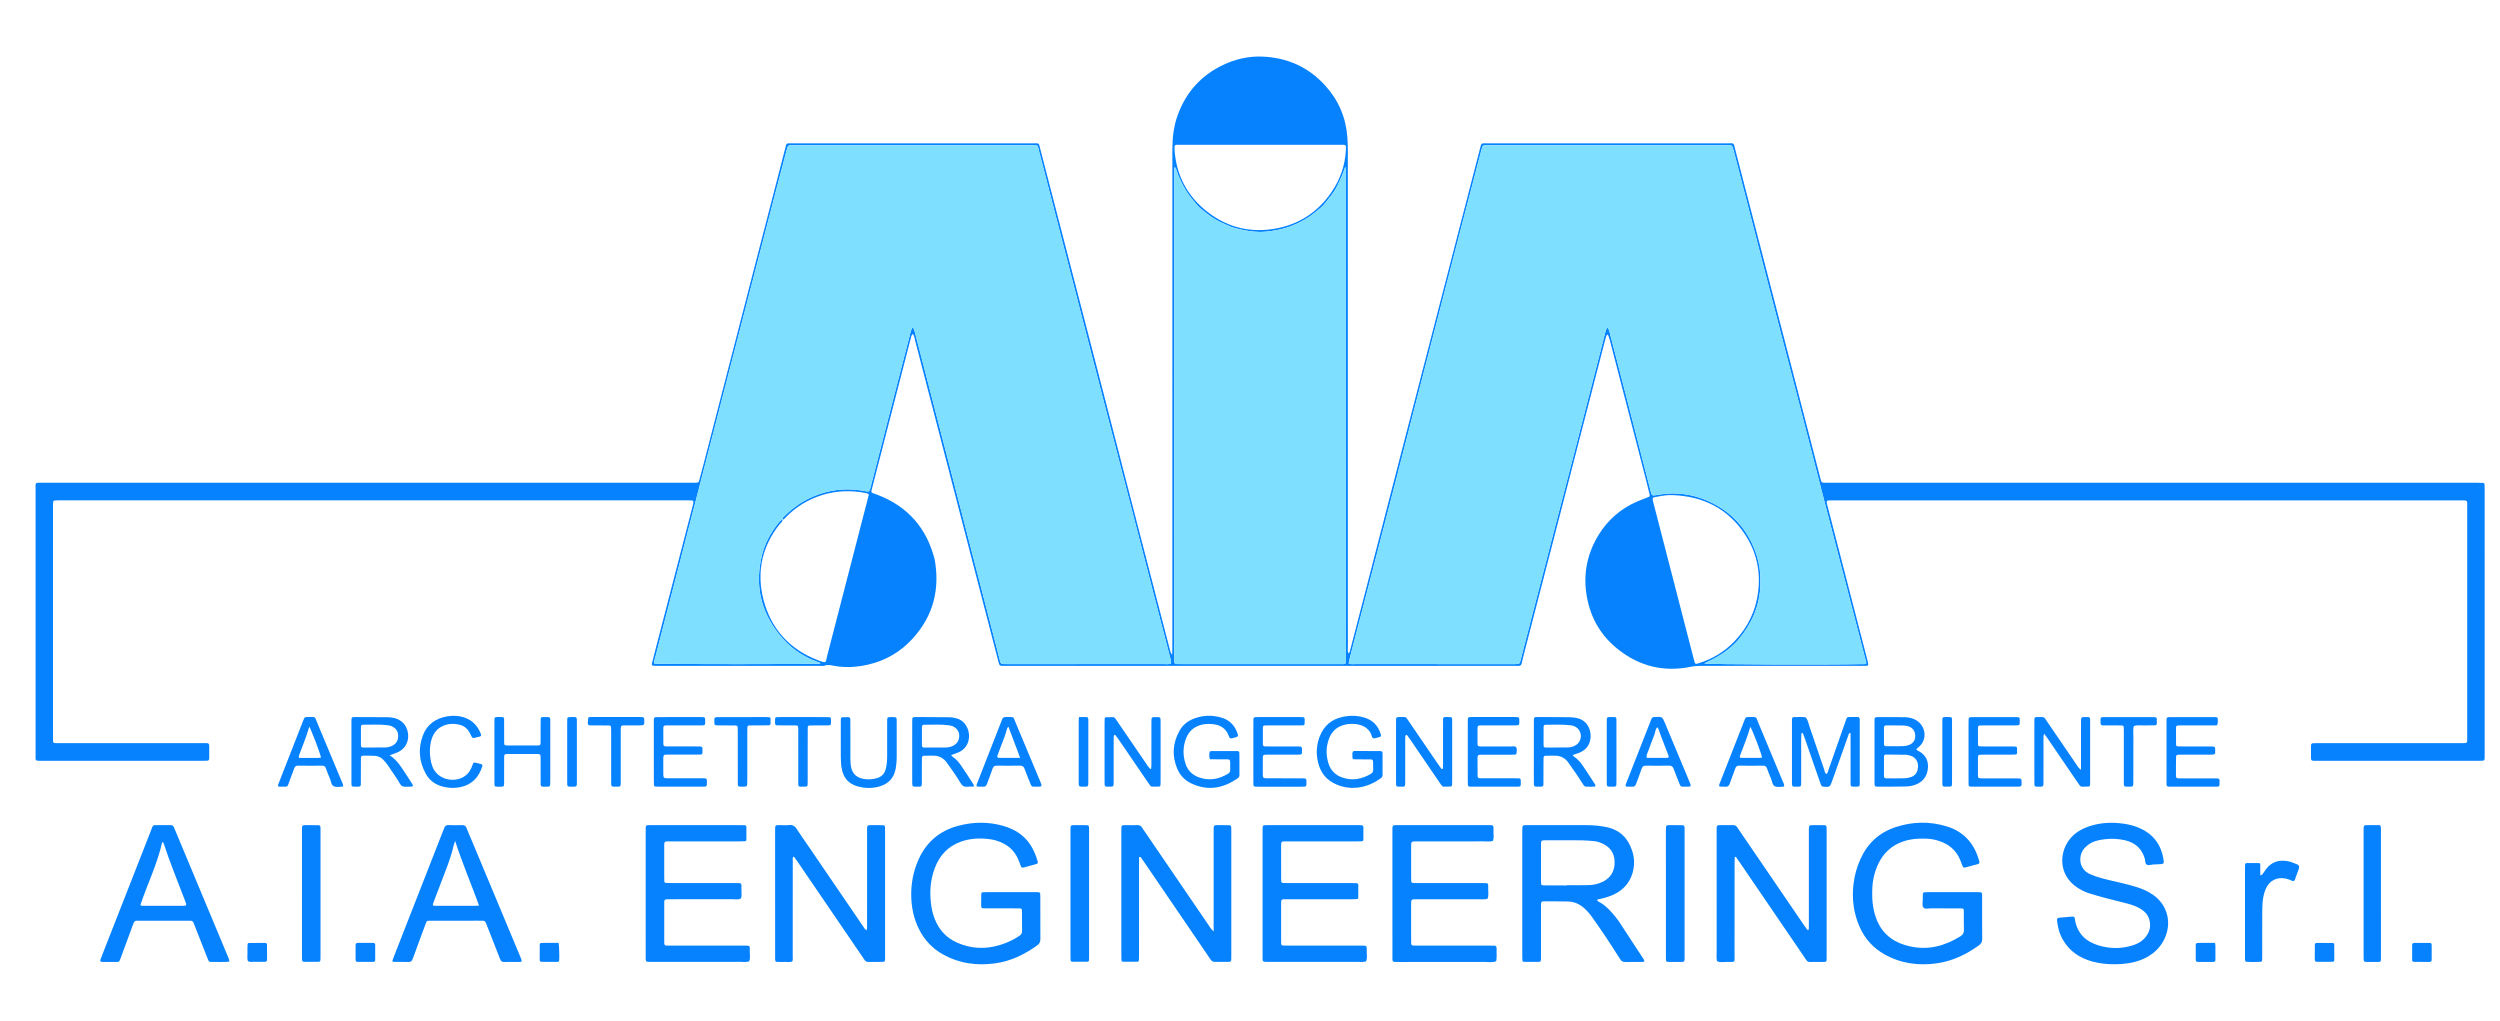 <?xml version="1.0" encoding="utf-8"?>
<!-- Generator: Adobe Illustrator 16.0.0, SVG Export Plug-In . SVG Version: 6.00 Build 0)  -->
<!DOCTYPE svg PUBLIC "-//W3C//DTD SVG 1.1//EN" "http://www.w3.org/Graphics/SVG/1.1/DTD/svg11.dtd">
<svg version="1.1" id="Layer_1" xmlns="http://www.w3.org/2000/svg" xmlns:xlink="http://www.w3.org/1999/xlink" x="0px" y="0px"
	 width="400px" height="163.333px" viewBox="0 0 400 163.333" enable-background="new 0 0 400 163.333" xml:space="preserve">
<g>
	<path fill-rule="evenodd" clip-rule="evenodd" fill="#0682FF" d="M187.552,104.763c0.009-0.41,0.021-0.735,0.021-1.061
		c0.001-7.654,0.001-15.309,0.001-22.962c-0.001-18.919-0.006-37.838,0.003-56.757c0-1.887,0.194-3.752,0.848-5.55
		c1.34-3.692,3.762-6.392,7.318-8.064c1.957-0.92,4.021-1.396,6.186-1.317c4.016,0.149,7.424,1.671,10.129,4.663
		c2.117,2.342,3.295,5.109,3.521,8.266c0.051,0.707,0.074,1.417,0.074,2.125c0.004,26.418,0.004,52.837,0.007,79.255
		c0,0.389-0.058,0.785,0.065,1.186c0.27-0.157,0.271-0.422,0.331-0.648c0.808-3.101,1.61-6.203,2.412-9.305
		c2.19-8.473,4.378-16.945,6.569-25.417c2.13-8.233,4.264-16.465,6.396-24.697c1.777-6.86,3.555-13.721,5.332-20.581
		c0.055-0.208,0.111-0.417,0.165-0.625c0.062-0.241,0.212-0.354,0.466-0.345c0.246,0.009,0.493,0,0.74,0
		c12.715,0,25.431-0.002,38.146,0.003c1.24,0.001,1.045-0.212,1.379,1.078c2.004,7.725,4.002,15.451,6.002,23.177
		c2.525,9.753,5.052,19.507,7.578,29.261c0.038,0.149,0.068,0.301,0.111,0.448c0.068,0.238,0.229,0.346,0.479,0.34
		c0.308-0.007,0.617,0,0.926,0c34.505,0,69.009,0,103.514,0.001c0.339,0,0.679,0.008,1.017,0.025
		c0.136,0.007,0.229,0.104,0.236,0.238c0.018,0.276,0.021,0.554,0.021,0.831c0.002,4.476,0.001,8.95,0.001,13.425
		c0,9.6,0,19.197,0,28.796c0,0.277-0.002,0.556-0.007,0.833c-0.004,0.23-0.146,0.324-0.355,0.332
		c-0.246,0.01-0.493,0.008-0.74,0.008c-8.518,0-17.036,0.002-25.555-0.001c-1.283-0.001-1.122,0.126-1.133-1.14
		c-0.004-0.432-0.005-0.864,0.007-1.296c0.007-0.28,0.104-0.368,0.402-0.38c0.278-0.012,0.556-0.006,0.833-0.006
		c7.531,0,15.062,0,22.592,0c0.277,0,0.557,0.002,0.833-0.012c0.22-0.012,0.325-0.145,0.327-0.363
		c0.001-0.246,0.004-0.494,0.004-0.74c0.001-12.191,0.002-24.382,0-36.572c-0.001-1.251,0.136-1.156-1.131-1.156
		c-33.395-0.001-66.787-0.001-100.182,0c-1.441,0-1.285-0.068-0.949,1.23c2.096,8.114,4.197,16.228,6.296,24.342
		c0.046,0.178,0.086,0.359,0.118,0.541c0.042,0.237-0.041,0.347-0.283,0.357c-0.277,0.014-0.555,0.01-0.833,0.01
		c-8.549,0.001-17.098,0.002-25.647-0.003c-0.558-0.001-1.107,0.041-1.654,0.152c-4.36,0.888-8.285-0.12-11.716-2.888
		c-2.854-2.303-4.491-5.34-4.982-8.996c-0.45-3.354,0.269-6.453,2.032-9.296c1.449-2.335,3.461-4.084,5.987-5.207
		c0.563-0.249,1.143-0.461,1.716-0.687c0.467-0.185,0.482-0.19,0.371-0.659c-0.201-0.839-0.412-1.675-0.627-2.511
		c-1.906-7.368-3.813-14.736-5.722-22.103c-0.069-0.267-0.177-0.523-0.278-0.78c-0.008-0.019-0.156-0.017-0.167,0.006
		c-0.085,0.197-0.168,0.396-0.222,0.603c-0.39,1.491-0.771,2.983-1.156,4.475c-2.319,8.979-4.639,17.959-6.959,26.938
		c-1.695,6.563-3.384,13.128-5.096,19.687c-0.375,1.438-0.012,1.265-1.607,1.266c-26.943,0.003-53.887,0.002-80.83,0.001
		c-0.277,0-0.556,0.007-0.833-0.002c-0.449-0.016-0.494-0.049-0.618-0.521c-0.492-1.878-0.979-3.756-1.467-5.636
		c-2.39-9.215-4.779-18.431-7.168-27.647c-1.576-6.084-3.146-12.17-4.733-18.252c-0.089-0.341-0.085-0.735-0.376-1.042
		c-0.211,0.197-0.249,0.435-0.307,0.66c-1.363,5.28-2.727,10.561-4.088,15.842c-0.7,2.715-1.398,5.43-2.099,8.145
		c-0.038,0.149-0.083,0.296-0.117,0.446c-0.04,0.176,0.032,0.296,0.2,0.357c0.26,0.096,0.521,0.188,0.781,0.287
		c4.859,1.857,7.879,5.341,9.146,10.368c0.843,4.766-0.233,8.998-3.512,12.612c-1.943,2.144-4.334,3.535-7.151,4.183
		c-1.854,0.426-3.72,0.529-5.6,0.164c-0.445-0.086-0.893-0.193-1.355,0.005c-0.184,0.079-0.426,0.03-0.642,0.03
		c-8.704,0.001-17.407,0.001-26.11,0c-0.186,0-0.371,0.006-0.555-0.006c-0.304-0.017-0.391-0.123-0.321-0.402
		c0.226-0.896,0.454-1.792,0.687-2.688c1.932-7.456,3.863-14.913,5.797-22.369c0.078-0.298,0.161-0.591,0.15-0.873
		c-0.16-0.136-0.314-0.139-0.469-0.14c-0.309-0.002-0.617-0.003-0.926-0.003c-33.208,0-66.416,0-99.625,0
		c-0.309,0-0.617-0.007-0.926,0.003C8.54,80.08,8.5,80.127,8.485,80.623c-0.006,0.217-0.002,0.432-0.002,0.648
		c0,12.16-0.001,24.319,0.002,36.479c0.001,1.278-0.152,1.152,1.117,1.152c7.591,0.003,15.183,0.001,22.774,0.002
		c1.223,0.001,1.101-0.109,1.105,1.078c0.002,0.463-0.002,0.926-0.005,1.389c-0.001,0.224-0.124,0.338-0.341,0.346
		c-0.246,0.009-0.493,0.01-0.74,0.01c-8.549,0-17.098,0.001-25.646,0c-1.188-0.001-1.055,0.084-1.055-1.032
		c-0.003-14.104-0.003-28.208,0-42.313c0-1.271-0.146-1.143,1.131-1.143c34.535-0.001,69.07-0.001,103.606-0.001
		c0.278,0,0.556,0.005,0.833-0.002c0.489-0.013,0.518-0.026,0.643-0.48c0.213-0.772,0.414-1.548,0.615-2.323
		c2.729-10.561,5.455-21.122,8.186-31.682c1.627-6.295,3.253-12.589,4.89-18.881c0.266-1.021,0.083-0.939,1.214-0.939
		c12.809,0,25.616-0.001,38.424,0.002c1.117,0,0.941-0.136,1.217,0.926c2.887,11.124,5.77,22.25,8.646,33.376
		c2.006,7.756,4.001,15.515,6.008,23.271c2.021,7.815,4.053,15.628,6.077,23.442C187.252,104.21,187.285,104.482,187.552,104.763z
		 M125.186,83.151c0.045,0.332-0.241,0.473-0.404,0.677c-2.869,3.597-3.76,7.691-2.633,12.088c1.21,4.714,4.199,8.007,8.795,9.747
		c1.388,0.525,1.128,0.334,1.399-0.707c1.778-6.822,3.53-13.65,5.292-20.477c0.461-1.787,0.924-3.573,1.381-5.345
		c-0.074-0.064-0.115-0.114-0.168-0.141c-0.082-0.041-0.169-0.08-0.258-0.098c-2.402-0.473-4.779-0.405-7.121,0.339
		c-2.215,0.704-4.139,1.881-5.76,3.551c-0.137,0.143-0.228,0.385-0.5,0.342c-0.072-0.265,0.134-0.395,0.28-0.538
		c1.353-1.33,2.866-2.416,4.63-3.157c2.451-1.03,4.977-1.368,7.604-0.972c0.334,0.05,0.668,0.115,1.002,0.168
		c0.27,0.041,0.396-0.041,0.477-0.311c0.053-0.178,0.09-0.359,0.136-0.538c1.453-5.642,2.905-11.283,4.36-16.925
		c0.67-2.596,1.341-5.192,2.014-7.788c0.047-0.178,0.107-0.352,0.178-0.522c0.017-0.042,0.092-0.085,0.141-0.084
		c0.051,0.001,0.129,0.043,0.146,0.087c0.078,0.199,0.15,0.403,0.205,0.61c0.383,1.461,0.761,2.923,1.141,4.385
		c1.292,4.983,2.585,9.966,3.877,14.949c1.3,5.013,2.6,10.026,3.897,15.04c1.407,5.432,2.813,10.862,4.218,16.294
		c0.17,0.657,0.322,1.317,0.498,1.973c0.098,0.366,0.203,0.438,0.586,0.454c0.215,0.01,0.432,0.004,0.648,0.004
		c1.882,0,3.765,0,5.647,0c6.45,0,12.899,0.002,19.351-0.003c0.363,0,0.738,0.071,1.086-0.086c0.111-0.295-0.004-0.554-0.074-0.822
		c-0.979-3.758-1.957-7.516-2.93-11.274c-1.391-5.371-2.777-10.743-4.167-16.114c-0.903-3.491-1.813-6.98-2.716-10.471
		c-1.369-5.281-2.734-10.563-4.102-15.844c-0.98-3.789-1.961-7.578-2.939-11.367c-1.387-5.372-2.764-10.746-4.163-16.114
		c-0.247-0.949-0.06-0.926-1.138-0.926c-12.686,0-25.369,0-38.054,0.001c-0.216,0-0.432,0.004-0.647,0.014
		c-0.208,0.009-0.342,0.132-0.41,0.318c-0.054,0.144-0.087,0.295-0.127,0.444c-0.541,2.057-1.086,4.112-1.621,6.17
		c-1.356,5.22-2.708,10.441-4.061,15.663c-1.359,5.251-2.719,10.502-4.076,15.754c-1.359,5.252-2.718,10.503-4.074,15.755
		c-1.033,3.998-2.063,7.998-3.097,11.996c-1.366,5.281-2.739,10.561-4.097,15.845c-0.082,0.317-0.241,0.636-0.164,0.982
		c0.789,0.111,25.801,0.108,26.604-0.002c-0.1-0.181-0.294-0.202-0.456-0.26c-2.453-0.862-4.489-2.339-6.107-4.343
		c-3.074-3.809-3.983-8.119-2.771-12.865c0.458-1.791,1.319-3.384,2.446-4.835C124.607,83.593,124.79,83.246,125.186,83.151z
		 M215.789,106.173c0.361,0.146,0.701,0.081,1.032,0.081c8.395,0.005,16.788,0.003,25.183,0.003c0.124,0,0.248,0.002,0.371,0
		c0.756-0.01,0.758-0.009,0.94-0.708c0.217-0.835,0.427-1.673,0.644-2.509c1.59-6.146,3.179-12.294,4.771-18.441
		c0.951-3.669,1.912-7.336,2.859-11.006c1.442-5.581,2.878-11.163,4.314-16.745c0.315-1.224,0.623-2.45,0.939-3.673
		c0.053-0.208,0.122-0.414,0.198-0.615c0.017-0.042,0.095-0.081,0.146-0.083s0.133,0.033,0.148,0.072
		c0.078,0.2,0.151,0.403,0.205,0.611c0.854,3.281,1.705,6.563,2.553,9.845c1.309,5.073,2.615,10.147,3.922,15.221
		c0.308,1.191,0.166,1.132,1.397,0.916c1.409-0.246,2.823-0.253,4.233-0.049c1.724,0.25,3.338,0.828,4.867,1.672
		c3.113,1.722,5.199,4.295,6.396,7.612c0.613,1.699,0.818,3.449,0.754,5.264c-0.117,3.327-1.383,6.165-3.484,8.668
		c-1.145,1.364-2.59,2.367-4.161,3.188c-0.427,0.224-0.865,0.426-1.358,0.667c1.065,0.15,19.613,0.211,25.387,0.094
		c0.18-0.003,0.369,0.032,0.527-0.09c0.068-0.161-0.01-0.301-0.048-0.448c-1.2-4.623-2.397-9.248-3.599-13.872
		c-0.89-3.431-1.787-6.858-2.674-10.29c-1.39-5.371-2.771-10.745-4.16-16.116c-0.825-3.192-1.662-6.381-2.488-9.573
		c-1.377-5.31-2.75-10.622-4.124-15.933c-1.366-5.281-2.731-10.563-4.095-15.845c-0.25-0.969-0.271-0.852-1.119-0.852
		c-12.715-0.002-25.43-0.002-38.145,0c-0.868,0-0.871-0.108-1.119,0.848c-1.041,3.997-2.087,7.992-3.125,11.989
		c-0.991,3.818-1.975,7.638-2.963,11.457c-1.357,5.25-2.72,10.5-4.074,15.752c-1.217,4.715-2.423,9.433-3.641,14.147
		c-1.526,5.908-3.059,11.815-4.592,17.723c-0.883,3.4-1.772,6.799-2.655,10.199C215.885,105.618,215.846,105.89,215.789,106.173z
		 M215.355,26.828c-0.047-0.015-0.094-0.03-0.142-0.045c-0.19,0.508-0.364,1.024-0.577,1.523c-0.219,0.51-0.477,1.002-0.715,1.503
		c-0.24,0.504-0.553,0.963-0.887,1.407c-0.332,0.444-0.696,0.864-1.033,1.305c-0.342,0.446-0.758,0.809-1.2,1.147
		c-0.44,0.337-0.86,0.704-1.319,1.013c-0.459,0.309-0.944,0.585-1.438,0.837c-0.493,0.251-1.002,0.479-1.52,0.673
		c-0.519,0.193-1.051,0.355-1.588,0.486c-0.537,0.131-1.086,0.229-1.633,0.302c-0.549,0.073-1.104,0.136-1.656,0.134
		c-0.582-0.002-1.168-0.062-1.748-0.14c-0.547-0.074-1.094-0.178-1.631-0.313c-0.535-0.135-1.079-0.253-1.586-0.49
		c-0.502-0.234-1.024-0.428-1.517-0.681c-0.493-0.253-0.976-0.534-1.433-0.846c-0.457-0.312-0.869-0.69-1.317-1.016
		c-0.455-0.33-0.831-0.732-1.177-1.169c-0.344-0.435-0.723-0.845-1.043-1.296s-0.607-0.929-0.872-1.416s-0.478-1.001-0.722-1.499
		c-0.236-0.482-0.277-1.051-0.633-1.542c-0.143,0.366-0.084,0.675-0.084,0.976c-0.004,25.798-0.004,51.597-0.002,77.395
		c0,1.305-0.113,1.179,1.207,1.179c8.363,0.003,16.726,0.003,25.088,0c1.306-0.001,1.175,0.14,1.175-1.202
		c0.002-25.767,0.001-51.535,0.001-77.303C215.355,27.443,215.355,27.136,215.355,26.828z M267.687,79.221
		c-0.849-0.048-1.678,0.081-2.489,0.249c-0.736,0.152-0.914-0.028-0.652,0.981c2.153,8.288,4.285,16.581,6.424,24.872
		c0.061,0.238,0.119,0.479,0.198,0.711c0.04,0.12,0.139,0.206,0.284,0.176c0.119-0.025,0.238-0.059,0.355-0.096
		c2.189-0.689,4.111-1.841,5.693-3.491c2.172-2.268,3.47-4.959,3.824-8.12c0.365-3.27-0.343-6.285-2.123-8.988
		C276.497,81.409,272.558,79.42,267.687,79.221z M201.69,23.166c-4.194,0-8.39,0-12.583,0c-0.277,0-0.556,0.005-0.833,0.005
		c-0.218,0-0.351,0.095-0.351,0.321c-0.001,0.246-0.002,0.494,0.02,0.739c0.327,3.744,1.91,6.874,4.775,9.282
		c3.184,2.676,6.88,3.773,11.023,3.116c3.949-0.626,7.071-2.608,9.316-5.917c1.34-1.973,2.132-4.158,2.274-6.556
		c0.067-1.123,0.069-0.987-0.966-0.989C210.141,23.163,205.916,23.166,201.69,23.166z"/>
	<path fill-rule="evenodd" clip-rule="evenodd" fill="#0682FF" d="M263.075,153.813c-0.088,0.108-0.216,0.099-0.337,0.099
		c-0.895,0.002-1.789-0.013-2.683,0.01c-0.384,0.009-0.622-0.123-0.829-0.451c-0.771-1.227-1.56-2.443-2.363-3.648
		c-0.701-1.051-1.426-2.087-2.154-3.119c-0.357-0.504-0.766-0.968-1.227-1.382c-0.735-0.663-1.596-1.06-2.589-1.083
		c-1.294-0.031-2.59-0.022-3.886-0.02c-0.365,0.001-0.427,0.072-0.443,0.432c-0.012,0.246-0.006,0.493-0.006,0.74
		c-0.001,2.498,0,4.996-0.001,7.494c0,0.215-0.003,0.432-0.005,0.646c-0.002,0.212-0.086,0.369-0.314,0.371
		c-0.801,0.004-1.602-0.001-2.403-0.009c-0.138-0.001-0.231-0.093-0.245-0.228c-0.02-0.184-0.024-0.369-0.024-0.553
		c-0.001-6.754,0-13.508-0.003-20.262c0-0.857,0.03-0.829,0.804-0.829c3.207,0.003,6.415-0.002,9.622,0.005
		c1.02,0.002,2.03,0.107,3.031,0.309c2.146,0.43,3.465,1.764,4.129,3.799c0.385,1.176,0.404,2.371,0.056,3.553
		c-0.431,1.459-1.339,2.547-2.681,3.273c-0.767,0.416-1.591,0.66-2.434,0.855c-0.15,0.035-0.307,0.049-0.448,0.104
		c-0.081,0.032-0.124,0.131-0.037,0.218c0.042,0.043,0.091,0.082,0.145,0.109c1.149,0.602,1.997,1.533,2.785,2.531
		c0.19,0.242,0.381,0.486,0.55,0.743c1.303,1.983,2.602,3.972,3.9,5.958C263.049,153.578,263.129,153.677,263.075,153.813z
		 M250.709,141.67c0-0.013,0-0.026,0-0.039c1.139,0,2.279,0.021,3.418-0.007c0.804-0.02,1.594-0.178,2.32-0.543
		c1.318-0.664,1.932-1.766,1.891-3.223c-0.038-1.405-0.754-2.369-2.027-2.931c-0.395-0.175-0.809-0.305-1.24-0.341
		c-0.675-0.058-1.351-0.128-2.026-0.135c-1.848-0.019-3.696-0.007-5.544-0.006c-0.185,0-0.369-0.005-0.554,0.008
		c-0.276,0.018-0.358,0.111-0.382,0.41c-0.008,0.092-0.006,0.184-0.006,0.276c0,1.972,0,3.942,0.002,5.913
		c0,0.123,0.011,0.246,0.025,0.367c0.016,0.142,0.109,0.218,0.243,0.227c0.215,0.015,0.431,0.021,0.646,0.021
		C248.553,141.671,249.631,141.67,250.709,141.67z"/>
	<path fill-rule="evenodd" clip-rule="evenodd" fill="#0682FF" d="M277.563,137.118c-0.011,0.295-0.03,0.592-0.03,0.887
		c-0.002,4.906,0.003,9.812-0.005,14.717c-0.002,1.313,0.201,1.198-1.17,1.184c-0.543-0.006-1.105,0.142-1.633-0.119
		c-0.127-0.516-0.061-1.041-0.061-1.563c-0.006-6.355-0.004-12.711-0.003-19.066c0-1.29-0.102-1.123,1.144-1.134
		c0.494-0.005,0.988,0.013,1.481-0.005c0.315-0.012,0.526,0.111,0.685,0.374c0.109,0.185,0.24,0.358,0.361,0.537
		c3.443,5.044,6.887,10.088,10.331,15.131c0.156,0.229,0.317,0.454,0.485,0.675c0.027,0.036,0.102,0.049,0.155,0.05
		c0.079,0.003,0.103-0.048,0.103-0.125c0-0.216,0.011-0.432,0.011-0.647c0.001-1.018,0.001-2.036,0.001-3.055
		c0-3.887,0-7.775,0-11.662c0-0.186-0.002-0.371,0-0.556c0.012-0.706,0.012-0.711,0.724-0.716c0.586-0.005,1.173,0.004,1.759,0.003
		c0.228,0,0.338,0.121,0.348,0.335c0.012,0.246,0.014,0.493,0.014,0.74c0,6.602,0.001,13.205,0,19.807
		c-0.001,1.117,0.095,0.997-0.982,1.004c-0.555,0.004-1.11-0.008-1.666,0.002c-0.271,0.006-0.474-0.082-0.615-0.32
		c-0.11-0.186-0.242-0.357-0.363-0.537c-3.424-5.02-6.848-10.039-10.271-15.06c-0.207-0.306-0.42-0.606-0.631-0.911
		C277.676,137.098,277.619,137.107,277.563,137.118z"/>
	<path fill-rule="evenodd" clip-rule="evenodd" fill="#0682FF" d="M126.762,153.835c-0.328,0.139-0.672,0.071-1.008,0.075
		c-0.551,0.006-1.104,0.024-1.615-0.02c-0.176-0.287-0.118-0.54-0.119-0.78c-0.002-6.727-0.002-13.452-0.003-20.178
		c0-0.969-0.024-0.91,0.902-0.91c0.433,0,0.87,0.049,1.294-0.012c0.656-0.093,1.014,0.219,1.337,0.733
		c0.508,0.81,1.071,1.583,1.61,2.373c2.955,4.331,5.91,8.663,8.867,12.993c0.166,0.242,0.297,0.52,0.607,0.742
		c0.136-0.283,0.098-0.526,0.098-0.757c0.004-1.573,0.003-3.147,0.003-4.72c0-3.395,0-6.788,0-10.182
		c0-0.216-0.006-0.432,0.002-0.648c0.017-0.463,0.063-0.515,0.55-0.521c0.648-0.008,1.296-0.007,1.943,0.005
		c0.295,0.006,0.363,0.09,0.379,0.404c0.011,0.215,0.006,0.432,0.006,0.647c0,6.603,0.001,13.204-0.002,19.808
		c0,0.305,0.049,0.616-0.069,0.94c-0.106,0.024-0.224,0.073-0.342,0.075c-0.741,0.008-1.481-0.003-2.222,0.011
		c-0.312,0.006-0.528-0.111-0.686-0.374c-0.095-0.158-0.207-0.307-0.311-0.459c-3.477-5.097-6.951-10.193-10.428-15.288
		c-0.172-0.251-0.354-0.495-0.523-0.731c-0.302,0.113-0.188,0.334-0.188,0.493c-0.009,2.962-0.007,5.924-0.007,8.886
		c0,2.159,0.004,4.318-0.002,6.479C126.835,153.224,126.896,153.536,126.762,153.835z"/>
	<path fill-rule="evenodd" clip-rule="evenodd" fill="#0682FF" d="M312.438,142.739c1.266,0,2.531-0.001,3.796,0.001
		c0.216,0.001,0.432,0.005,0.646,0.022c0.134,0.011,0.224,0.101,0.237,0.236c0.018,0.153,0.023,0.308,0.023,0.462
		c0.001,2.253-0.015,4.506,0.013,6.759c0.006,0.498-0.178,0.786-0.565,1.064c-2.012,1.441-4.195,2.492-6.658,2.844
		c-2.949,0.421-5.783,0.048-8.418-1.436c-1.811-1.018-3.129-2.484-3.969-4.379c-0.975-2.199-1.26-4.497-0.981-6.877
		c0.163-1.391,0.538-2.719,1.114-3.993c1.127-2.497,2.969-4.216,5.571-5.085c2.711-0.904,5.454-0.976,8.193-0.146
		c2.815,0.854,4.497,2.801,5.245,5.605c0.064,0.238,0.007,0.369-0.205,0.43c-0.682,0.191-1.367,0.375-2.053,0.557
		c-0.209,0.055-0.346-0.021-0.422-0.238c-0.121-0.35-0.259-0.693-0.403-1.034c-0.63-1.485-1.747-2.436-3.259-2.945
		c-0.675-0.228-1.365-0.379-2.082-0.396c-0.926-0.023-1.847-0.017-2.764,0.176c-2.49,0.523-4.205,1.969-5.174,4.305
		c-0.441,1.063-0.696,2.173-0.748,3.324c-0.052,1.142-0.041,2.279,0.185,3.41c0.778,3.904,3.14,5.412,5.869,6.02
		c2.904,0.646,5.558-0.076,8.039-1.616c0.411-0.255,0.58-0.565,0.56-1.062c-0.039-0.986-0.008-1.975-0.016-2.962
		c-0.004-0.376-0.064-0.44-0.431-0.442c-1.604-0.007-3.21,0.008-4.814-0.014c-0.416-0.006-0.931,0.203-1.229-0.141
		c-0.254-0.293-0.085-0.771-0.097-1.168c-0.01-0.339,0.006-0.678,0.024-1.017c0.007-0.134,0.101-0.228,0.236-0.237
		c0.215-0.017,0.431-0.02,0.646-0.02c1.296-0.001,2.592,0,3.889,0C312.438,142.744,312.438,142.741,312.438,142.739z"/>
	<path fill-rule="evenodd" clip-rule="evenodd" fill="#0682FF" d="M194.184,149.043c0-0.511,0-0.814,0-1.118
		c0-4.967,0-9.934-0.001-14.9c0-1.096-0.053-0.998,0.997-1.002c0.493-0.001,0.986,0.002,1.48,0.007
		c0.223,0.002,0.336,0.129,0.342,0.347c0.006,0.246,0.006,0.493,0.006,0.74c0,6.57,0,13.141,0,19.712
		c0,0.216,0.006,0.433-0.004,0.647c-0.016,0.344-0.08,0.412-0.455,0.418c-0.71,0.01-1.42-0.008-2.129,0.01
		c-0.349,0.009-0.563-0.136-0.754-0.418c-1.103-1.637-2.221-3.264-3.332-4.895c-2.451-3.592-4.9-7.185-7.352-10.777
		c-0.156-0.229-0.313-0.457-0.48-0.678c-0.025-0.033-0.107-0.033-0.161-0.027c-0.073,0.008-0.09,0.063-0.089,0.139
		c0.002,0.277-0.006,0.555-0.006,0.833c0,4.905,0,9.81-0.001,14.715c0,0.277-0.008,0.555-0.02,0.831
		c-0.006,0.137-0.085,0.244-0.222,0.246c-0.771,0.009-1.541,0.012-2.311,0.004c-0.18-0.002-0.262-0.139-0.266-0.312
		c-0.006-0.247-0.01-0.493-0.01-0.739c0-6.571,0-13.143,0-19.713c0-0.092,0.001-0.186,0-0.277c-0.008-0.834,0.004-0.816,0.814-0.813
		c0.556,0.002,1.111,0.019,1.666-0.006c0.376-0.018,0.659,0.072,0.846,0.421c0.102,0.188,0.241,0.357,0.363,0.536
		c3.406,4.993,6.812,9.986,10.221,14.979C193.55,148.275,193.742,148.626,194.184,149.043z"/>
	<path fill-rule="evenodd" clip-rule="evenodd" fill="#0682FF" d="M161.689,142.739c1.266,0,2.53,0,3.795,0
		c0.216,0,0.432,0.001,0.647,0.01c0.171,0.008,0.29,0.092,0.304,0.274c0.013,0.153,0.017,0.308,0.017,0.462
		c0.001,2.252-0.009,4.504,0.009,6.756c0.004,0.443-0.126,0.744-0.488,1.007c-2.059,1.485-4.298,2.565-6.826,2.898
		c-2.846,0.374-5.596,0.028-8.16-1.376c-1.762-0.965-3.078-2.343-3.965-4.14c-0.864-1.749-1.227-3.615-1.226-5.55
		c0.001-1.771,0.325-3.488,0.995-5.143c1.232-3.045,3.418-4.997,6.594-5.825c2.375-0.62,4.755-0.649,7.126,0.027
		c0.413,0.118,0.821,0.266,1.217,0.437c1.751,0.754,3.005,2.014,3.765,3.762c0.123,0.283,0.244,0.568,0.338,0.861
		c0.363,1.121,0.373,0.912-0.639,1.22c-0.471,0.144-0.951,0.26-1.428,0.386c-0.212,0.056-0.354-0.025-0.432-0.231
		c-0.154-0.402-0.297-0.812-0.474-1.204c-0.574-1.271-1.538-2.133-2.824-2.655c-0.46-0.187-0.933-0.331-1.419-0.406
		c-1.67-0.256-3.326-0.209-4.928,0.377c-2.008,0.734-3.334,2.169-4.094,4.14c-0.69,1.791-0.864,3.65-0.657,5.55
		c0.104,0.953,0.299,1.886,0.668,2.777c0.704,1.702,1.88,2.953,3.573,3.69c2.242,0.978,4.54,1.069,6.865,0.342
		c1.092-0.342,2.131-0.811,3.079-1.465c0.277-0.19,0.415-0.416,0.409-0.765c-0.016-1.048,0-2.098-0.01-3.146
		c-0.003-0.406-0.066-0.467-0.498-0.468c-1.696-0.007-3.393-0.003-5.09-0.005c-1.019-0.001-0.943,0.076-0.943-0.951
		c0-0.461,0.008-0.924,0.023-1.386c0.004-0.136,0.096-0.226,0.236-0.233c0.215-0.013,0.43-0.019,0.646-0.02
		c1.264-0.001,2.529,0,3.793,0C161.689,142.744,161.689,142.741,161.689,142.739z"/>
	<path fill-rule="evenodd" clip-rule="evenodd" fill="#0682FF" d="M222.786,142.923c0-3.24,0-6.48,0-9.721
		c0-0.217-0.005-0.433,0.002-0.648c0.015-0.48,0.05-0.513,0.542-0.529c0.154-0.006,0.309-0.002,0.463-0.002
		c4.723,0,9.443-0.001,14.165,0.001c1.047,0,1.028-0.104,1,0.993c-0.013,0.512,0.13,1.043-0.119,1.539
		c-0.485,0.135-0.981,0.061-1.472,0.062c-3.486,0.008-6.974,0.003-10.461,0.005c-1.183,0-1.127-0.092-1.125,1.077
		c0.002,1.512-0.001,3.024,0,4.536c0,0.246,0.002,0.494,0.014,0.74c0.008,0.174,0.104,0.289,0.285,0.297
		c0.277,0.012,0.555,0.018,0.832,0.018c3.426,0.002,6.852,0.002,10.277,0.001c0.974,0,0.949-0.046,0.923,0.882
		c-0.016,0.544,0.13,1.102-0.11,1.631c-0.513,0.15-1.037,0.07-1.556,0.072c-3.21,0.009-6.419,0.005-9.628,0.004
		c-1.09,0-1.039-0.059-1.038,1.074c0.003,1.759,0.001,3.518,0.001,5.277c0,0.215-0.003,0.432,0.008,0.647
		c0.015,0.308,0.091,0.396,0.371,0.41c0.277,0.015,0.556,0.011,0.834,0.011c3.765,0,7.529,0,11.295,0
		c0.277,0,0.555,0.002,0.832,0.011c0.227,0.007,0.32,0.147,0.33,0.358c0.003,0.062,0.008,0.123,0.006,0.185
		c-0.03,0.644,0.072,1.292-0.064,1.933c-0.619,0.262-1.268,0.118-1.901,0.12c-4.567,0.015-9.134,0.007-13.702,0.008
		c-1.122,0-1.001,0.044-1.002-0.993C222.784,149.589,222.786,146.255,222.786,142.923z"/>
	<path fill-rule="evenodd" clip-rule="evenodd" fill="#0682FF" d="M337.91,154.274c-0.756-0.002-1.984-0.11-3.18-0.443
		c-1.979-0.55-3.582-1.612-4.639-3.422c-0.572-0.98-0.865-2.037-0.963-3.157c-0.024-0.281,0.064-0.388,0.359-0.416
		c0.645-0.063,1.289-0.123,1.935-0.171c0.432-0.033,0.501,0.008,0.563,0.411c0.354,2.276,1.738,3.6,3.885,4.22
		c1.793,0.52,3.59,0.52,5.375-0.042c0.682-0.215,1.318-0.538,1.818-1.063c0.85-0.894,1.178-1.931,0.8-3.145
		c-0.212-0.683-0.659-1.172-1.246-1.552c-0.655-0.423-1.376-0.692-2.124-0.89c-1.221-0.322-2.451-0.613-3.672-0.937
		c-0.863-0.229-1.721-0.479-2.574-0.743c-0.681-0.211-1.313-0.533-1.906-0.93c-3.098-2.069-2.93-5.858-0.906-8.049
		c0.684-0.741,1.52-1.247,2.457-1.602c1.677-0.635,3.412-0.805,5.186-0.637c0.953,0.09,1.892,0.262,2.795,0.6
		c2.514,0.941,3.955,2.737,4.316,5.398c0.004,0.031,0.009,0.062,0.012,0.092c0.027,0.291-0.058,0.414-0.326,0.448
		c-0.152,0.02-0.307,0.023-0.461,0.032c-0.277,0.016-0.555,0.039-0.832,0.039c-0.367,0-0.771,0.219-1.088,0.031
		c-0.334-0.198-0.236-0.667-0.34-1.01c-0.484-1.611-1.585-2.535-3.18-2.897c-1.435-0.325-2.88-0.293-4.314,0.028
		c-0.799,0.178-1.488,0.55-2.067,1.152c-1.097,1.142-1.106,3.395,0.827,4.248c1.077,0.475,2.213,0.761,3.355,1.022
		c1.441,0.33,2.884,0.657,4.293,1.11c0.857,0.275,1.666,0.648,2.406,1.162c2.209,1.532,3.004,4.211,1.992,6.71
		c-0.578,1.429-1.563,2.494-2.904,3.24C342.111,153.922,340.378,154.314,337.91,154.274z"/>
	<path fill-rule="evenodd" clip-rule="evenodd" fill="#0682FF" d="M202.011,142.921c0-3.208,0-6.416,0-9.625
		c0-0.186-0.003-0.37,0.001-0.556c0.01-0.706,0.012-0.716,0.723-0.716c4.906-0.003,9.811-0.002,14.717-0.001
		c0.123,0,0.246,0.005,0.369,0.009c0.232,0.008,0.322,0.153,0.324,0.36c0.004,0.617,0.01,1.233-0.001,1.851
		c-0.005,0.298-0.079,0.359-0.399,0.372c-0.246,0.011-0.494,0.006-0.74,0.006c-3.672,0-7.344,0-11.014,0.001
		c-1.081,0-1.011-0.071-1.012,0.993c0,1.573,0,3.146,0.001,4.72c0,0.217,0.004,0.432,0.011,0.648
		c0.007,0.18,0.111,0.284,0.285,0.293c0.277,0.015,0.555,0.015,0.832,0.015c3.395,0.001,6.787,0,10.182,0.001
		c0.246,0,0.493-0.001,0.739,0.012c0.173,0.008,0.298,0.107,0.3,0.284c0.008,0.678,0.005,1.356-0.004,2.034
		c-0.002,0.136-0.105,0.225-0.238,0.233c-0.276,0.019-0.554,0.024-0.83,0.024c-3.271,0.001-6.541,0-9.812,0
		c-0.185,0-0.37,0.001-0.556,0c-0.941-0.003-0.912-0.031-0.91,0.91c0.002,1.882,0,3.764,0,5.646c0.001,0.185,0.005,0.37,0.012,0.555
		c0.008,0.182,0.113,0.285,0.285,0.294c0.277,0.016,0.556,0.015,0.833,0.015c3.856,0.001,7.713,0.001,11.569,0.001
		c1.073,0,1.021-0.083,0.997,0.993c-0.012,0.512,0.13,1.041-0.116,1.536c-0.482,0.139-0.978,0.064-1.466,0.065
		c-4.689,0.007-9.379,0.004-14.068,0.004c-1.109,0-1.013,0.065-1.013-0.981C202.01,149.585,202.011,146.253,202.011,142.921z"/>
	<path fill-rule="evenodd" clip-rule="evenodd" fill="#0682FF" d="M103.308,142.919c0-3.241,0-6.481,0-9.722
		c0-0.216-0.005-0.433,0.002-0.647c0.016-0.486,0.042-0.516,0.544-0.524c0.462-0.009,0.926-0.003,1.389-0.003
		c4.351,0,8.702,0,13.053,0c0.278,0,0.556,0.004,0.834,0.014c0.18,0.005,0.294,0.113,0.295,0.285
		c0.008,0.678,0.003,1.356-0.004,2.035c-0.002,0.135-0.084,0.233-0.226,0.241c-0.276,0.015-0.555,0.022-0.832,0.022
		c-3.673,0.002-7.345,0-11.017,0.002c-1.15,0-1.068-0.084-1.07,1.027c0,1.574,0,3.147,0.001,4.722c0,0.216,0.007,0.432,0.017,0.647
		c0.006,0.14,0.087,0.235,0.225,0.244c0.275,0.02,0.554,0.027,0.83,0.027c3.395,0.002,6.789,0,10.185,0.002
		c1.218,0.001,1.104-0.107,1.097,1.084c-0.003,0.457,0.082,0.921-0.07,1.371c-0.459,0.257-0.959,0.124-1.438,0.126
		c-3.303,0.015-6.604,0.009-9.906,0.007c-1.006,0-0.939-0.031-0.939,0.975c0,1.852,0,3.703,0,5.555c0,0.185,0.004,0.37,0.008,0.555
		c0.005,0.232,0.146,0.322,0.355,0.328c0.246,0.008,0.494,0.008,0.74,0.008c3.857,0,7.715-0.001,11.572,0
		c1.095,0,1.036-0.083,1.014,0.979c-0.011,0.514,0.121,1.041-0.107,1.541c-0.48,0.16-0.977,0.073-1.463,0.074
		c-4.691,0.008-9.382,0.005-14.072,0.005c-1.11,0-1.014,0.065-1.014-0.981C103.307,149.584,103.308,146.251,103.308,142.919z"/>
	<path fill-rule="evenodd" clip-rule="evenodd" fill="#0682FF" d="M36.693,153.868c-1.047,0.084-2.029,0.039-3.01,0.034
		c-0.168-0.001-0.286-0.098-0.351-0.253c-0.071-0.171-0.14-0.343-0.207-0.515c-0.654-1.662-1.309-3.325-1.962-4.987
		c-0.057-0.144-0.12-0.285-0.164-0.432c-0.096-0.322-0.322-0.424-0.633-0.402c-0.123,0.008-0.247,0-0.37,0c-2.56,0-5.118,0-7.677,0
		c-0.123,0-0.248,0.013-0.37,0c-0.338-0.034-0.495,0.15-0.603,0.443c-0.516,1.418-1.043,2.832-1.566,4.247
		c-0.191,0.521-0.385,1.04-0.572,1.562c-0.083,0.229-0.226,0.35-0.48,0.348c-0.801-0.008-1.604-0.001-2.404-0.01
		c-0.244-0.003-0.332-0.131-0.253-0.355c0.111-0.32,0.237-0.635,0.36-0.95c2.561-6.539,5.119-13.079,7.686-19.616
		c0.443-1.131,0.207-0.94,1.448-0.957c0.586-0.008,1.172,0.005,1.757-0.002c0.25-0.004,0.404,0.102,0.492,0.33
		c0.066,0.172,0.15,0.338,0.221,0.508c2.802,6.708,5.604,13.416,8.402,20.125C36.543,153.239,36.686,153.482,36.693,153.868z
		 M22.467,144.796c0.169,0.172,0.328,0.132,0.474,0.133c1.57,0.003,3.14,0.002,4.71,0.002c0.615-0.001,1.23,0,1.846-0.008
		c0.243-0.004,0.344-0.134,0.275-0.348c-0.075-0.234-0.168-0.463-0.254-0.693c-1.115-2.964-2.342-5.886-3.317-8.902
		c-0.035-0.109-0.095-0.217-0.25-0.233C25.176,138.236,23.579,141.448,22.467,144.796z"/>
	<path fill-rule="evenodd" clip-rule="evenodd" fill="#0682FF" d="M62.776,153.733c0.084-0.229,0.181-0.512,0.29-0.791
		c2.617-6.688,5.234-13.377,7.852-20.064c0.045-0.115,0.105-0.225,0.138-0.344c0.105-0.381,0.327-0.54,0.742-0.521
		c0.708,0.033,1.42,0.032,2.128,0.001c0.418-0.02,0.609,0.164,0.744,0.529c0.204,0.548,0.451,1.08,0.678,1.621
		c2.638,6.314,5.275,12.629,7.912,18.943c0.061,0.143,0.121,0.283,0.174,0.428c0.09,0.242,0.022,0.367-0.22,0.369
		c-0.863,0.008-1.728-0.005-2.591,0.012c-0.34,0.006-0.494-0.166-0.604-0.451c-0.569-1.466-1.146-2.929-1.72-4.393
		c-0.18-0.459-0.373-0.913-0.539-1.377c-0.1-0.275-0.277-0.388-0.557-0.381c-0.216,0.004-0.432-0.002-0.648-0.002
		c-2.438,0-4.875,0-7.312,0.001c-0.216,0-0.433,0.007-0.647,0.006c-0.213-0.001-0.352,0.11-0.422,0.297
		c-0.208,0.548-0.408,1.098-0.611,1.647c-0.512,1.388-1.029,2.773-1.532,4.165c-0.118,0.328-0.296,0.499-0.669,0.489
		c-0.771-0.021-1.542-0.008-2.313-0.014C62.96,153.905,62.858,153.904,62.776,153.733z M72.824,134.551
		c-0.12,0.352-0.195,0.521-0.234,0.696c-0.3,1.326-0.74,2.607-1.224,3.875c-0.614,1.611-1.231,3.223-1.847,4.834
		c-0.088,0.23-0.178,0.46-0.249,0.695c-0.039,0.128,0.008,0.245,0.163,0.262c0.152,0.016,0.307,0.017,0.461,0.017
		c2.035,0.001,4.07,0.001,6.105-0.001c0.18,0,0.36-0.02,0.65-0.037C75.406,141.455,73.982,138.15,72.824,134.551z"/>
	<path fill-rule="evenodd" clip-rule="evenodd" fill="#0682FF" d="M266.545,142.922c0-3.358,0.003-6.718-0.001-10.077
		c-0.001-0.868,0.028-0.824,0.802-0.822c0.586,0.002,1.171-0.006,1.756,0.006c0.354,0.006,0.414,0.078,0.43,0.451
		c0.01,0.215,0.004,0.431,0.004,0.646c0,6.563,0.002,13.127-0.001,19.69c0,1.191,0.128,1.095-1.083,1.097
		c-0.492,0.002-0.986,0.006-1.479-0.005c-0.363-0.009-0.41-0.063-0.424-0.448c-0.01-0.246-0.004-0.493-0.004-0.739
		C266.545,149.454,266.545,146.188,266.545,142.922z"/>
	<path fill-rule="evenodd" clip-rule="evenodd" fill="#0682FF" d="M380.803,132.023c0.192,0.29,0.148,0.543,0.148,0.786
		c0.002,6.785,0.002,13.57,0.002,20.355c0,0.154-0.003,0.309-0.012,0.463c-0.01,0.184-0.12,0.275-0.296,0.277
		c-0.647,0.006-1.296,0.014-1.942,0.005c-0.467-0.007-0.51-0.061-0.523-0.545c-0.006-0.185-0.002-0.37-0.002-0.556
		c0-6.569,0-13.139,0-19.708c0-0.185-0.004-0.37,0.002-0.556c0.018-0.463,0.064-0.515,0.551-0.521
		C379.436,132.017,380.142,132.023,380.803,132.023z"/>
	<path fill-rule="evenodd" clip-rule="evenodd" fill="#0682FF" d="M174.254,143.033c0,3.269,0,6.538,0,9.808
		c0,0.246-0.003,0.492-0.012,0.739c-0.005,0.173-0.09,0.299-0.272,0.3c-0.802,0.007-1.603,0.008-2.403,0
		c-0.174-0.002-0.271-0.124-0.277-0.302c-0.008-0.185-0.012-0.37-0.012-0.555c0-6.692,0-13.386,0-20.077
		c0-0.967-0.039-0.926,0.889-0.924c0.493,0.001,0.986-0.006,1.48,0.002c0.579,0.01,0.594,0.028,0.606,0.646
		c0.005,0.185,0.001,0.369,0.001,0.555C174.254,136.495,174.254,139.764,174.254,143.033z"/>
	<path fill-rule="evenodd" clip-rule="evenodd" fill="#0682FF" d="M51.283,143.019c0,3.237,0,6.475,0,9.711
		c0,0.247,0.005,0.494-0.004,0.74c-0.015,0.36-0.066,0.418-0.446,0.422c-0.709,0.01-1.418,0.008-2.127-0.002
		c-0.292-0.004-0.372-0.096-0.386-0.394c-0.01-0.215-0.005-0.431-0.005-0.647c0-6.598-0.001-13.195,0.001-19.793
		c0-1.132-0.092-1.029,1.055-1.032c0.523-0.002,1.048,0.002,1.572,0.007c0.227,0.002,0.328,0.139,0.333,0.352
		c0.007,0.246,0.007,0.493,0.007,0.74C51.283,136.421,51.283,139.72,51.283,143.019z"/>
	<path fill-rule="evenodd" clip-rule="evenodd" fill="#0682FF" d="M292.262,123.847c0.175-0.188,0.213-0.432,0.292-0.655
		c0.899-2.56,1.796-5.12,2.692-7.68c0.031-0.087,0.059-0.176,0.092-0.263c0.191-0.513,0.191-0.518,0.717-0.525
		c0.46-0.006,0.92-0.001,1.303-0.001c0.252,0.194,0.203,0.39,0.203,0.565c0.004,3.301,0.002,6.603,0.002,9.904
		c0,0.123-0.002,0.247-0.011,0.369c-0.013,0.174-0.104,0.287-0.284,0.296c-0.216,0.012-0.432,0.017-0.648,0.011
		c-0.486-0.011-0.523-0.037-0.524-0.537c-0.005-2.346-0.003-4.69-0.003-7.035c0-0.336,0-0.672,0-1.007
		c-0.311-0.019-0.307,0.218-0.361,0.37c-0.87,2.439-1.732,4.881-2.597,7.322c-0.338,0.953-0.385,0.979-1.388,0.888
		c-0.221-0.02-0.336-0.138-0.4-0.319c-0.219-0.608-0.429-1.221-0.641-1.832c-0.668-1.922-1.335-3.845-2.004-5.767
		c-0.07-0.203-0.146-0.405-0.23-0.604c-0.019-0.043-0.088-0.087-0.136-0.087c-0.037-0.002-0.106,0.061-0.109,0.098
		c-0.021,0.275-0.036,0.553-0.036,0.828c-0.002,2.284-0.004,4.567,0,6.851c0.001,0.927-0.004,0.827-0.875,0.833
		c-0.093,0.001-0.186,0-0.277-0.007c-0.174-0.013-0.289-0.097-0.305-0.277c-0.014-0.153-0.02-0.308-0.02-0.462
		c-0.001-3.24,0-6.479,0-9.72c0-0.123,0.003-0.247,0.01-0.37c0.008-0.18,0.104-0.279,0.283-0.299
		c0.061-0.006,0.123-0.014,0.184-0.011c0.582,0.03,1.17-0.075,1.748,0.063c0.346,0.454,0.428,1.016,0.607,1.533
		c0.789,2.271,1.547,4.553,2.334,6.825C291.963,123.388,291.933,123.72,292.262,123.847z"/>
	<path fill-rule="evenodd" clip-rule="evenodd" fill="#0682FF" d="M361.645,140.044c0.274-0.018,0.322-0.136,0.391-0.232
		c0.177-0.252,0.352-0.507,0.536-0.754c0.872-1.164,2.05-1.517,3.438-1.273c0.303,0.053,0.6,0.15,0.887,0.257
		c1.134,0.419,1.132,0.423,0.7,1.558c-0.088,0.23-0.157,0.47-0.26,0.693c-0.102,0.221-0.097,0.528-0.319,0.646
		c-0.236,0.126-0.447-0.123-0.676-0.187c-0.208-0.058-0.412-0.135-0.622-0.18c-1.422-0.303-2.661,0.344-3.22,1.693
		c-0.299,0.718-0.444,1.476-0.496,2.248c-0.036,0.522-0.045,1.048-0.046,1.572c-0.005,2.253-0.002,4.505-0.003,6.758
		c0,0.247,0,0.493-0.008,0.74c-0.006,0.173-0.092,0.302-0.272,0.308c-0.798,0.023-1.597,0.067-2.368-0.027
		c-0.148-0.232-0.104-0.453-0.104-0.665c-0.002-4.783-0.002-9.565-0.002-14.349c0-0.154,0.004-0.309,0.01-0.463
		c0.009-0.172,0.089-0.3,0.272-0.301c0.647-0.005,1.295-0.003,1.942,0.008c0.139,0.002,0.216,0.113,0.217,0.248
		C361.647,138.896,361.645,139.448,361.645,140.044z"/>
	<path fill-rule="evenodd" clip-rule="evenodd" fill="#0682FF" d="M251.619,120.8c0.113,0.132,0.158,0.215,0.228,0.261
		c0.576,0.382,1.024,0.893,1.405,1.455c0.658,0.97,1.287,1.958,1.928,2.938c0.065,0.102,0.139,0.207,0.049,0.391
		c-0.453,0.054-0.939,0.016-1.424,0.022c-0.213,0.003-0.343-0.117-0.447-0.275c-0.354-0.541-0.697-1.091-1.061-1.626
		c-0.449-0.664-0.91-1.318-1.376-1.971c-0.544-0.762-1.294-1.111-2.228-1.087c-0.461,0.013-0.924,0.005-1.387,0.008
		c-0.226,0.001-0.337,0.132-0.34,0.345c-0.01,0.555-0.008,1.109-0.01,1.665c-0.002,0.863-0.002,1.727-0.007,2.59
		c-0.001,0.216-0.116,0.341-0.34,0.349c-0.093,0.004-0.185,0.007-0.277,0.006c-0.907-0.006-0.919,0.099-0.919-0.893
		c0.004-3.115,0.002-6.229,0.003-9.344c0-0.215,0.002-0.432,0.019-0.646c0.01-0.133,0.094-0.222,0.23-0.243
		c0.09-0.015,0.184-0.021,0.275-0.021c1.727,0.008,3.453,0.01,5.18,0.029c0.367,0.005,0.738,0.052,1.101,0.119
		c1.642,0.303,2.341,1.74,2.276,3.036c-0.059,1.19-0.654,2.032-1.744,2.507C252.416,120.562,252.056,120.654,251.619,120.8z
		 M249.1,119.61c0-0.004,0-0.008,0-0.012c0.556,0,1.111,0.002,1.666,0c0.408-0.001,0.802-0.09,1.166-0.263
		c1.173-0.554,1.355-2.137,0.343-2.91c-0.275-0.21-0.589-0.331-0.934-0.373c-1.353-0.165-2.712-0.098-4.069-0.089
		c-0.182,0-0.297,0.118-0.299,0.285c-0.01,1.019-0.008,2.037-0.003,3.055c0.001,0.237,0.165,0.307,0.371,0.307
		C247.928,119.612,248.514,119.61,249.1,119.61z"/>
	<path fill-rule="evenodd" clip-rule="evenodd" fill="#0682FF" d="M152.177,120.806c0.103,0.124,0.146,0.209,0.214,0.254
		c0.578,0.381,1.023,0.895,1.406,1.455c0.659,0.968,1.288,1.957,1.927,2.938c0.065,0.101,0.142,0.206,0.052,0.399
		c-0.329,0.006-0.691-0.007-1.049,0.024c-0.443,0.037-0.746-0.105-0.982-0.506c-0.389-0.664-0.824-1.302-1.254-1.939
		c-0.328-0.486-0.674-0.959-1.021-1.431c-0.55-0.749-1.287-1.121-2.226-1.092c-0.461,0.015-0.924,0.005-1.387,0.008
		c-0.224,0.001-0.34,0.128-0.347,0.341c-0.012,0.4-0.011,0.801-0.011,1.202c-0.002,0.986,0.004,1.974-0.006,2.96
		c-0.004,0.368-0.078,0.43-0.429,0.45c-0.03,0.001-0.062,0.001-0.093,0.001c-1.055-0.006-1.017,0.113-1.016-0.98
		c0.002-3.083,0-6.166,0.001-9.248c0-0.217,0-0.433,0.015-0.647c0.01-0.133,0.096-0.223,0.229-0.247
		c0.091-0.018,0.185-0.023,0.276-0.023c1.788,0.011,3.575,0.021,5.364,0.035c0.434,0.003,0.857,0.076,1.274,0.198
		c0.36,0.106,0.682,0.283,0.962,0.532c1.34,1.187,1.459,3.909-0.689,4.882C153.025,120.535,152.637,120.642,152.177,120.806z
		 M149.625,119.61c0-0.004,0-0.007,0-0.01c0.557,0,1.111,0.001,1.667,0c0.407-0.002,0.803-0.083,1.166-0.258
		c0.673-0.325,1.021-0.879,1.019-1.627c-0.002-0.702-0.434-1.285-1.125-1.543c-0.171-0.064-0.355-0.104-0.537-0.127
		c-1.322-0.173-2.65-0.082-3.976-0.083c-0.225,0-0.33,0.146-0.331,0.36c-0.002,0.986-0.002,1.975,0.002,2.962
		c0,0.23,0.141,0.324,0.357,0.325C148.453,119.61,149.039,119.61,149.625,119.61z"/>
	<path fill-rule="evenodd" clip-rule="evenodd" fill="#0682FF" d="M232.346,120.331c0,1.542,0.001,3.084,0,4.625
		c0,0.216-0.008,0.432-0.02,0.646c-0.009,0.139-0.096,0.237-0.23,0.243c-0.368,0.015-0.738,0.013-1.107,0.015
		c-0.131,0.001-0.236-0.061-0.312-0.166c-0.144-0.201-0.287-0.401-0.427-0.604c-1.511-2.216-3.021-4.433-4.532-6.647
		c-0.173-0.254-0.354-0.504-0.536-0.753c-0.055-0.074-0.143-0.147-0.227-0.088c-0.061,0.042-0.104,0.146-0.109,0.224
		c-0.018,0.215-0.014,0.432-0.014,0.647c0,1.911,0,3.823,0,5.735c0,0.216,0,0.432,0,0.647c-0.006,1.171,0.082,1.008-1.062,1.009
		c-0.306,0.001-0.383-0.085-0.4-0.381c-0.011-0.185-0.005-0.369-0.005-0.555c-0.001-3.084-0.001-6.167,0-9.25
		c0-0.216,0.002-0.432,0.008-0.647c0.006-0.183,0.115-0.276,0.288-0.295c0.122-0.013,0.246-0.015,0.369-0.013
		c1.065,0.014,0.821-0.119,1.409,0.735c1.57,2.287,3.13,4.581,4.695,6.872c0.156,0.229,0.318,0.453,0.488,0.672
		c0.025,0.032,0.105,0.035,0.158,0.033c0.074-0.004,0.096-0.057,0.094-0.134c-0.002-0.216,0.009-0.432,0.01-0.647
		c0-2.158,0-4.316,0-6.475c0-0.247,0.002-0.494,0.006-0.74c0.004-0.174,0.08-0.29,0.268-0.304c0.092-0.007,0.184-0.013,0.276-0.013
		c1.013-0.003,0.908-0.031,0.911,0.891C232.349,117.187,232.346,118.759,232.346,120.331z"/>
	<path fill-rule="evenodd" clip-rule="evenodd" fill="#0682FF" d="M176.73,120.278c0-1.541,0-3.082,0.002-4.624
		c0-0.216,0.004-0.432,0.018-0.646c0.009-0.136,0.094-0.247,0.224-0.253c0.369-0.018,0.739-0.014,1.108-0.01
		c0.168,0.001,0.286,0.102,0.379,0.231c0.124,0.177,0.246,0.354,0.367,0.532c1.582,2.316,3.162,4.634,4.746,6.948
		c0.137,0.201,0.297,0.388,0.457,0.571c0.019,0.021,0.151-0.012,0.153-0.029c0.022-0.181,0.039-0.363,0.04-0.547
		c0.002-2.096,0.001-4.192,0.001-6.289c0-0.215-0.002-0.432,0.001-0.646c0.008-0.794,0.008-0.795,0.838-0.78
		c0.123,0.002,0.246,0.005,0.367,0.02c0.134,0.016,0.229,0.095,0.244,0.229c0.019,0.152,0.021,0.307,0.021,0.461
		c0.001,3.237,0.001,6.475,0,9.711c0,0.154-0.007,0.309-0.021,0.461c-0.014,0.139-0.106,0.229-0.239,0.232
		c-0.369,0.011-0.739,0.01-1.108,0.008c-0.132-0.001-0.232-0.07-0.308-0.176c-0.142-0.202-0.284-0.403-0.424-0.606
		c-1.545-2.267-3.09-4.533-4.637-6.798c-0.156-0.229-0.327-0.447-0.501-0.661c-0.024-0.03-0.119-0.033-0.161-0.011
		c-0.043,0.023-0.084,0.092-0.088,0.143c-0.014,0.246-0.02,0.493-0.02,0.739c-0.002,2.034-0.001,4.069-0.001,6.104
		c0,0.185,0.003,0.369-0.001,0.555c-0.013,0.722-0.014,0.722-0.712,0.724c-0.734,0.001-0.741,0.001-0.743-0.783
		C176.729,123.485,176.73,121.882,176.73,120.278z"/>
	<path fill-rule="evenodd" clip-rule="evenodd" fill="#0682FF" d="M306.605,119.864c0.116,0.25,0.353,0.283,0.533,0.393
		c0.967,0.583,1.406,1.451,1.333,2.559c-0.074,1.115-0.552,2.008-1.577,2.549c-0.613,0.324-1.287,0.455-1.963,0.473
		c-1.54,0.04-3.082,0.027-4.624,0.027c-0.285,0-0.362-0.096-0.378-0.4c-0.01-0.154-0.006-0.309-0.006-0.463
		c-0.001-3.145,0-6.29-0.001-9.436c0-0.85-0.023-0.832,0.789-0.83c1.295,0.004,2.59,0.01,3.886,0.014
		c0.528,0.001,1.046,0.076,1.541,0.265c1.422,0.544,2.146,2.104,1.619,3.468c-0.137,0.352-0.342,0.654-0.616,0.91
		C306.965,119.556,306.779,119.711,306.605,119.864z M301.439,122.589c-0.002,0.001-0.004,0.001-0.006,0.001
		c0,0.522-0.007,1.046,0.004,1.568c0.006,0.282,0.1,0.373,0.402,0.376c0.953,0.007,1.907,0.016,2.86-0.008
		c0.334-0.008,0.677-0.073,0.996-0.173c0.563-0.175,0.968-0.556,1.112-1.136c0.348-1.41-0.459-2.229-1.4-2.37
		c-0.152-0.022-0.302-0.085-0.453-0.087c-1.076-0.018-2.152-0.025-3.228-0.031c-0.183,0-0.282,0.12-0.286,0.291
		C301.434,121.544,301.439,122.066,301.439,122.589z M303.198,119.395c0,0.001,0,0.003,0,0.004c0.185,0,0.369,0.002,0.554-0.001
		c0.522-0.008,1.045,0.012,1.555-0.151c0.744-0.239,1.127-0.739,1.129-1.495c0.002-0.787-0.416-1.36-1.172-1.563
		c-0.264-0.07-0.544-0.101-0.818-0.109c-0.553-0.02-1.107-0.014-1.66-0.015c-0.339-0.001-0.678,0.002-1.016,0.005
		c-0.227,0.002-0.334,0.127-0.334,0.345c-0.002,0.861-0.008,1.723,0.001,2.584c0.003,0.315,0.075,0.387,0.378,0.394
		C302.275,119.403,302.737,119.395,303.198,119.395z"/>
	<path fill-rule="evenodd" clip-rule="evenodd" fill="#0682FF" d="M218.829,120.168c0.679,0,1.356-0.003,2.034,0.002
		c0.22,0.001,0.345,0.126,0.346,0.344c0.004,1.171,0.002,2.343,0.002,3.514c0,0.204-0.102,0.349-0.256,0.464
		c-2.235,1.676-5.095,2.107-7.571,0.81c-1.577-0.826-2.353-2.223-2.614-3.921c-0.187-1.205-0.061-2.395,0.386-3.544
		c0.653-1.683,1.849-2.733,3.61-3.12c1.162-0.256,2.326-0.258,3.475,0.077c1.417,0.414,2.316,1.349,2.705,2.774
		c0.049,0.18-0.014,0.296-0.188,0.353c-0.059,0.02-0.119,0.033-0.179,0.046c-0.27,0.061-0.555,0.204-0.804,0.156
		c-0.293-0.057-0.29-0.434-0.403-0.674c-0.4-0.852-1.1-1.319-1.982-1.516c-0.76-0.168-1.536-0.156-2.293,0.035
		c-1.151,0.293-1.964,1.006-2.408,2.107c-0.539,1.337-0.561,2.705-0.135,4.073c0.344,1.101,1.082,1.852,2.167,2.239
		c1.626,0.582,3.153,0.295,4.606-0.561c0.261-0.154,0.396-0.371,0.387-0.683c-0.014-0.431-0.005-0.862-0.022-1.294
		c-0.009-0.211-0.145-0.34-0.358-0.342c-0.739-0.01-1.479-0.014-2.219-0.012c-0.76,0.002-0.737,0.016-0.733-0.783
		c0.001-0.093,0.005-0.186,0.016-0.277c0.021-0.18,0.128-0.268,0.307-0.27c0.185-0.002,0.37-0.004,0.556-0.005
		c0.523-0.001,1.047,0,1.571,0C218.829,120.164,218.829,120.166,218.829,120.168z"/>
	<path fill-rule="evenodd" clip-rule="evenodd" fill="#0682FF" d="M332.961,123.175c0-0.482,0-0.789,0-1.097
		c0-2.129,0-4.257,0.001-6.386c0-0.246,0.001-0.494,0.026-0.738c0.008-0.07,0.095-0.172,0.163-0.189
		c0.146-0.037,0.305-0.04,0.458-0.041c0.867-0.002,0.813-0.033,0.813,0.795c0,3.177,0.001,6.354,0,9.531
		c0,0.186-0.005,0.37-0.02,0.555c-0.012,0.132-0.082,0.238-0.227,0.244c-0.338,0.013-0.678,0.014-1.016,0.02
		c-0.206,0.003-0.344-0.104-0.454-0.269c-0.154-0.229-0.319-0.454-0.476-0.683c-1.529-2.242-3.057-4.486-4.586-6.727
		c-0.168-0.245-0.346-0.482-0.568-0.792c-0.166,0.314-0.117,0.56-0.117,0.788c-0.004,2.252-0.004,4.504-0.002,6.756
		c0.001,1.012,0.035,0.932-0.977,0.925c-0.416-0.003-0.475-0.062-0.479-0.487c-0.01-0.833-0.004-1.666-0.004-2.499
		c0-2.406,0-4.812,0-7.218c0-0.217,0-0.433,0.008-0.648c0.008-0.182,0.113-0.277,0.293-0.28c0.309-0.007,0.617-0.003,0.925-0.011
		c0.243-0.006,0.403,0.11,0.528,0.309c0.131,0.209,0.277,0.408,0.416,0.611c1.529,2.242,3.058,4.485,4.59,6.725
		C332.424,122.611,332.557,122.891,332.961,123.175z"/>
	<path fill-rule="evenodd" clip-rule="evenodd" fill="#0682FF" d="M193.602,121.479c-0.16-0.332-0.106-0.614-0.104-0.888
		c0.005-0.358,0.068-0.423,0.445-0.425c1.326-0.006,2.651-0.006,3.977,0.002c0.301,0.002,0.383,0.087,0.385,0.393
		c0.009,1.141,0.002,2.281,0.009,3.422c0.001,0.24-0.095,0.412-0.284,0.543c-2.32,1.614-4.775,2.067-7.41,0.828
		c-1.046-0.491-1.809-1.287-2.256-2.349c-0.887-2.099-0.736-4.151,0.383-6.126c0.486-0.859,1.221-1.469,2.131-1.842
		c1.479-0.607,3-0.668,4.527-0.227c1.384,0.398,2.248,1.344,2.655,2.717c0.065,0.22,0.004,0.323-0.238,0.404
		c-0.146,0.05-0.292,0.099-0.442,0.133c-0.577,0.135-0.595,0.146-0.814-0.412c-0.455-1.162-1.377-1.693-2.574-1.795
		c-0.646-0.055-1.29-0.037-1.924,0.152c-1.078,0.322-1.833,1.008-2.254,2.031c-0.56,1.363-0.588,2.768-0.129,4.161
		c0.359,1.092,1.109,1.828,2.205,2.202c1.635,0.561,3.155,0.262,4.601-0.611c0.231-0.141,0.343-0.328,0.337-0.606
		c-0.048-2.007,0.341-1.653-1.605-1.69C194.67,121.485,194.119,121.485,193.602,121.479z"/>
	<path fill-rule="evenodd" clip-rule="evenodd" fill="#0682FF" d="M62.34,120.834c1.209,0.786,1.868,1.902,2.573,2.979
		c0.337,0.516,0.677,1.03,1.005,1.553c0.256,0.406,0.197,0.5-0.314,0.502c-0.399,0-0.835,0.072-1.188-0.063
		c-0.402-0.154-0.531-0.65-0.771-1.002c-0.539-0.788-1.055-1.592-1.6-2.376c-0.209-0.303-0.458-0.58-0.709-0.851
		c-0.373-0.401-0.854-0.616-1.393-0.645c-0.614-0.034-1.231-0.016-1.848-0.019c-0.225-0.001-0.344,0.12-0.346,0.339
		c-0.006,0.678-0.006,1.356-0.008,2.034c-0.002,0.739-0.001,1.479-0.006,2.219c-0.001,0.212-0.095,0.353-0.326,0.358
		c-0.185,0.005-0.37,0.008-0.555,0.006c-0.606-0.008-0.621-0.012-0.622-0.625c-0.005-3.298-0.003-6.596-0.001-9.893
		c0-0.123,0.007-0.246,0.021-0.369c0.015-0.141,0.104-0.213,0.24-0.229c0.092-0.01,0.185-0.018,0.276-0.018
		c1.757,0.006,3.514,0.01,5.27,0.021c0.369,0.003,0.735,0.045,1.098,0.14c1.233,0.324,2.035,1.271,2.162,2.577
		c0.119,1.23-0.49,2.341-1.609,2.87C63.303,120.528,62.883,120.641,62.34,120.834z M59.914,119.611c0-0.005,0-0.009,0-0.013
		c0.554,0,1.107,0.001,1.66-0.001c0.406-0.001,0.798-0.089,1.16-0.265c0.676-0.33,0.996-0.887,0.977-1.637
		c-0.02-0.724-0.389-1.203-1.037-1.496c-0.259-0.117-0.531-0.151-0.806-0.182c-1.257-0.137-2.518-0.049-3.776-0.061
		c-0.219-0.002-0.341,0.124-0.342,0.342c-0.004,0.983-0.007,1.967,0,2.951c0.002,0.279,0.091,0.354,0.412,0.357
		C58.746,119.618,59.33,119.611,59.914,119.611z"/>
	<path fill-rule="evenodd" clip-rule="evenodd" fill="#0682FF" d="M242.982,114.774c0.125,0.164,0.11,0.32,0.112,0.473
		c0.013,0.809,0.012,0.813-0.804,0.815c-1.604,0.004-3.207,0.001-4.811,0.001c-0.247,0.001-0.494,0.004-0.74,0.008
		c-0.229,0.004-0.328,0.135-0.332,0.35c-0.005,0.4-0.006,0.801-0.007,1.202c-0.001,0.432,0,0.863,0.002,1.296
		c0.001,0.409,0.036,0.514,0.551,0.512c1.419-0.004,2.837-0.001,4.256,0c0.185,0,0.371-0.013,0.555,0.002
		c0.269,0.021,0.599-0.12,0.791,0.108c0.231,0.276,0.106,0.648,0.086,0.98c-0.008,0.131-0.114,0.213-0.253,0.219
		c-0.216,0.009-0.432,0.015-0.647,0.015c-1.419,0.001-2.837,0-4.255,0.001c-0.248,0-0.494,0.003-0.74,0.01
		c-0.228,0.006-0.321,0.145-0.332,0.354c-0.008,0.153-0.013,0.308-0.012,0.461c0.002,0.864,0.005,1.728,0.014,2.591
		c0.002,0.215,0.121,0.338,0.342,0.343c0.246,0.006,0.494,0.01,0.74,0.01c1.604,0.001,3.207,0,4.811,0.001
		c0.246,0,0.494,0.002,0.74,0.015c0.182,0.01,0.27,0.125,0.271,0.303c0.014,1.115,0.105,1.027-0.955,1.027
		c-2.189,0.002-4.379,0.001-6.568,0c-0.215,0-0.432,0.004-0.646-0.01c-0.176-0.011-0.277-0.123-0.289-0.298
		c-0.012-0.185-0.015-0.369-0.016-0.554c0-3.146,0-6.291,0-9.437c0-0.186,0-0.37,0.012-0.556c0.012-0.181,0.127-0.269,0.301-0.281
		c0.123-0.01,0.246-0.013,0.369-0.013c2.313-0.001,4.627-0.001,6.939,0.002C242.648,114.726,242.829,114.759,242.982,114.774z"/>
	<path fill-rule="evenodd" clip-rule="evenodd" fill="#0682FF" d="M79.106,120.237c-0.001-1.48-0.001-2.962-0.001-4.443
		c0-0.215-0.004-0.432,0.005-0.647c0.015-0.362,0.062-0.401,0.454-0.422c0.031-0.002,0.063-0.002,0.093-0.002
		c1.137,0.004,0.997-0.091,1.003,0.978c0.006,1.019-0.004,2.037,0.006,3.055c0.004,0.463,0.043,0.512,0.451,0.514
		c1.636,0.008,3.271,0.008,4.906,0.001c0.41-0.001,0.469-0.063,0.472-0.494c0.009-1.05,0.003-2.099,0.005-3.147
		c0-0.216,0.001-0.432,0.014-0.646c0.008-0.139,0.094-0.219,0.231-0.239c0.062-0.009,0.122-0.018,0.184-0.018
		c1.257,0.004,1.107-0.126,1.11,1.063c0.006,3.055-0.001,6.109,0.002,9.164c0.002,1.026,0.009,0.912-0.986,0.918
		c-0.061,0-0.123-0.003-0.185-0.004c-0.215-0.005-0.351-0.103-0.36-0.327c-0.01-0.216-0.01-0.432-0.01-0.647c0-1.08,0-2.16,0-3.24
		c0-0.215-0.002-0.432-0.007-0.647c-0.005-0.212-0.095-0.351-0.325-0.36c-0.092-0.004-0.185-0.009-0.277-0.009
		c-1.543-0.001-3.085-0.001-4.628-0.001c-0.062,0-0.123,0.001-0.185,0.005c-0.32,0.021-0.393,0.081-0.408,0.372
		c-0.013,0.216-0.008,0.433-0.008,0.648c-0.001,1.049,0,2.098-0.001,3.146c0,0.186,0.005,0.371-0.002,0.556
		c-0.017,0.435-0.069,0.492-0.468,0.507c-0.186,0.008-0.371,0.007-0.556,0.001c-0.475-0.014-0.524-0.052-0.526-0.54
		C79.103,123.632,79.106,121.935,79.106,120.237z"/>
	<path fill-rule="evenodd" clip-rule="evenodd" fill="#0682FF" d="M104.611,120.241c0-1.511,0-3.021,0-4.533
		c0-0.216,0.004-0.432,0.01-0.647c0.006-0.175,0.095-0.289,0.272-0.308c0.152-0.016,0.308-0.017,0.461-0.017
		c2.251-0.001,4.503-0.001,6.755-0.001c0.153,0,0.309-0.002,0.461,0.015c0.133,0.015,0.229,0.099,0.242,0.234
		c0.018,0.184,0.025,0.369,0.021,0.554c-0.008,0.467-0.057,0.521-0.537,0.523c-1.635,0.006-3.27,0.002-4.904,0.002
		c-0.246,0-0.494-0.006-0.74,0.003c-0.471,0.016-0.518,0.056-0.523,0.55c-0.008,0.801-0.005,1.604,0.006,2.404
		c0.004,0.297,0.1,0.385,0.385,0.4c0.216,0.013,0.432,0.009,0.648,0.009c1.418,0.001,2.837,0,4.256,0.001
		c0.215,0,0.432,0.002,0.646,0.009c0.23,0.007,0.322,0.148,0.325,0.358c0.014,0.984,0.085,0.944-0.849,0.944
		c-1.266-0.001-2.529,0-3.795,0c-0.246,0-0.492,0.001-0.739-0.001c-0.868-0.005-0.896-0.027-0.888,0.844
		c0.005,0.678,0,1.356,0.001,2.035c0,0.123-0.003,0.247,0.003,0.37c0.02,0.444,0.093,0.528,0.557,0.53
		c1.665,0.008,3.33,0.004,4.996,0.004c0.339,0.001,0.679-0.005,1.018,0.008c0.319,0.012,0.389,0.081,0.4,0.374
		c0.008,0.216,0.004,0.432-0.004,0.647c-0.006,0.174-0.094,0.289-0.277,0.302c-0.153,0.011-0.308,0.015-0.461,0.015
		c-2.344,0.001-4.688,0.002-7.032,0c-0.153,0-0.308-0.008-0.461-0.022c-0.142-0.013-0.222-0.107-0.23-0.241
		c-0.016-0.246-0.021-0.492-0.021-0.738C104.61,123.325,104.611,121.784,104.611,120.241z"/>
	<path fill-rule="evenodd" clip-rule="evenodd" fill="#0682FF" d="M200.537,120.309c0-1.513-0.001-3.024,0-4.537
		c0-0.247,0.005-0.493,0.014-0.74c0.007-0.187,0.127-0.271,0.297-0.285c0.153-0.013,0.309-0.011,0.463-0.011
		c2.222,0,4.443,0,6.666,0c0.154,0,0.309-0.001,0.463,0.008c0.17,0.012,0.297,0.092,0.304,0.276
		c0.011,0.246,0.013,0.493,0.003,0.739c-0.006,0.171-0.1,0.289-0.283,0.297c-0.216,0.01-0.432,0.008-0.648,0.008
		c-1.574,0-3.148,0-4.722,0c-0.247,0.001-0.494-0.003-0.741,0.011c-0.17,0.009-0.294,0.104-0.295,0.287
		c-0.004,0.926-0.004,1.851,0.001,2.776c0.001,0.188,0.132,0.271,0.301,0.281c0.246,0.014,0.493,0.011,0.74,0.011
		c1.42,0.001,2.839,0,4.259,0.001c0.217,0,0.432,0.003,0.648,0.011c0.178,0.007,0.277,0.106,0.303,0.281
		c0.006,0.03,0.006,0.062,0.006,0.092c0.009,0.976,0.082,0.928-0.869,0.928c-1.45-0.001-2.9-0.001-4.352,0
		c-0.216,0-0.432-0.005-0.647,0.007c-0.292,0.018-0.391,0.104-0.396,0.393c-0.013,0.679-0.008,1.357-0.01,2.037
		c0,0.309-0.006,0.617,0.009,0.926c0.013,0.284,0.117,0.393,0.387,0.41c0.216,0.014,0.432,0.01,0.647,0.01
		c1.636,0,3.271,0,4.907,0.001c0.247,0.001,0.493,0.005,0.74,0.018c0.175,0.009,0.286,0.104,0.289,0.286
		c0.019,1.111,0.118,1.042-0.94,1.042c-2.191,0-4.382,0-6.573,0c-0.185,0-0.37,0.005-0.556-0.005
		c-0.318-0.016-0.392-0.08-0.408-0.373c-0.012-0.215-0.006-0.432-0.006-0.648C200.537,123.333,200.537,121.821,200.537,120.309z"/>
	<path fill-rule="evenodd" clip-rule="evenodd" fill="#0682FF" d="M354.708,116.063c-0.282,0-0.589,0-0.895,0
		c-1.604,0-3.208,0-4.812,0.001c-0.186,0-0.371-0.002-0.555,0.013c-0.176,0.015-0.282,0.123-0.283,0.3
		c-0.002,0.925-0.001,1.851,0.006,2.775c0.002,0.19,0.149,0.259,0.313,0.268c0.246,0.013,0.494,0.01,0.74,0.01
		c1.45,0.001,2.9,0,4.35,0.001c0.186,0,0.37,0.004,0.555,0.013c0.182,0.008,0.272,0.117,0.293,0.29
		c0.008,0.061,0.006,0.123,0.009,0.185c0.028,0.815,0.028,0.82-0.79,0.823c-1.512,0.004-3.023,0-4.535,0.002
		c-0.215,0-0.432,0.001-0.646,0.017c-0.176,0.013-0.285,0.126-0.29,0.298c-0.013,0.492-0.013,0.986-0.015,1.479
		c-0.002,0.463-0.008,0.925,0.001,1.388c0.011,0.586,0.028,0.61,0.651,0.613c1.665,0.006,3.331,0.002,4.996,0.002
		c0.154,0,0.309,0.002,0.463,0c0.959-0.008,0.887-0.02,0.855,1.035c-0.006,0.178-0.124,0.272-0.298,0.284
		c-0.153,0.011-0.308,0.011-0.462,0.011c-2.314,0.001-4.628,0.001-6.941,0c-0.154,0-0.309,0-0.462-0.01
		c-0.173-0.011-0.288-0.102-0.301-0.281c-0.013-0.184-0.015-0.369-0.015-0.554c-0.002-3.146-0.002-6.293,0-9.439
		c0-0.185,0.004-0.37,0.013-0.555c0.009-0.186,0.126-0.271,0.296-0.284c0.153-0.013,0.309-0.012,0.463-0.012
		c2.252,0,4.504,0,6.756,0c0.123,0,0.246-0.001,0.369,0.008c0.171,0.012,0.297,0.088,0.301,0.275
		C354.846,115.353,354.921,115.695,354.708,116.063z"/>
	<path fill-rule="evenodd" clip-rule="evenodd" fill="#0682FF" d="M314.966,120.274c0-1.512-0.001-3.023,0.001-4.534
		c0-0.246,0.006-0.493,0.018-0.739c0.006-0.139,0.092-0.224,0.229-0.24c0.123-0.016,0.246-0.023,0.369-0.023
		c2.344-0.002,4.688-0.002,7.032,0c0.093,0,0.185,0.006,0.276,0.016c0.135,0.014,0.232,0.075,0.248,0.221
		c0.012,0.123,0.02,0.246,0.021,0.369c0.006,0.701-0.004,0.717-0.715,0.719c-1.635,0.006-3.27,0.002-4.904,0.002
		c-0.247,0-0.494,0.001-0.74,0.008c-0.227,0.006-0.329,0.138-0.329,0.355c0.001,0.895,0.001,1.789,0.007,2.683
		c0,0.176,0.098,0.292,0.274,0.304c0.245,0.016,0.493,0.016,0.739,0.016c1.449,0.002,2.899,0,4.349,0.002
		c0.216,0,0.432,0.006,0.646,0.021c0.137,0.01,0.229,0.1,0.237,0.234c0.016,0.245,0.016,0.492,0.015,0.738
		c-0.001,0.177-0.095,0.289-0.274,0.3c-0.246,0.014-0.494,0.017-0.74,0.017c-1.449,0.002-2.898,0-4.349,0.002
		c-0.216,0-0.431,0.008-0.646,0.025c-0.136,0.012-0.216,0.104-0.24,0.238c-0.01,0.061-0.019,0.122-0.02,0.184
		c-0.001,0.955-0.008,1.912,0.001,2.867c0.003,0.398,0.081,0.463,0.501,0.479c0.246,0.01,0.494,0.004,0.74,0.004
		c1.573,0,3.146,0,4.719,0.001c0.247,0,0.494-0.001,0.739,0.019c0.173,0.014,0.268,0.129,0.276,0.307
		c0.004,0.062,0.006,0.123,0.008,0.185c0.025,0.802,0.015,0.817-0.804,0.819c-2.282,0.003-4.565,0.002-6.848,0
		c-0.185,0-0.37-0.004-0.554-0.016c-0.186-0.013-0.268-0.137-0.275-0.307c-0.01-0.246-0.009-0.492-0.009-0.739
		C314.965,123.297,314.966,121.786,314.966,120.274z"/>
	<path fill-rule="evenodd" clip-rule="evenodd" fill="#0682FF" d="M134.527,118.749c0-1.078,0-2.157,0-3.236
		c0-0.153,0.005-0.308,0.012-0.461c0.008-0.175,0.094-0.297,0.273-0.303c0.308-0.012,0.616-0.012,0.924-0.002
		c0.225,0.006,0.318,0.148,0.319,0.364c0.001,0.37,0.004,0.739,0.004,1.109c0.001,1.695-0.003,3.39,0.003,5.085
		c0.002,0.523,0.022,1.043,0.147,1.561c0.237,0.984,0.875,1.521,1.829,1.733c0.705,0.156,1.414,0.114,2.109-0.049
		c0.814-0.19,1.363-0.685,1.576-1.515c0.169-0.662,0.222-1.336,0.222-2.016c0-1.818,0.001-3.637,0.001-5.455
		c0-0.904-0.029-0.826,0.877-0.829c0.123-0.001,0.247-0.001,0.369,0.014c0.176,0.021,0.267,0.131,0.271,0.308
		c0.006,0.154,0.01,0.309,0.01,0.462c0,1.911-0.003,3.822,0,5.733c0,0.588-0.061,1.167-0.165,1.745
		c-0.271,1.489-1.165,2.427-2.589,2.834c-1.21,0.347-2.439,0.316-3.646-0.057c-1.217-0.376-1.985-1.183-2.311-2.421
		c-0.191-0.725-0.217-1.462-0.231-2.201c-0.017-0.801-0.003-1.603-0.003-2.404C134.528,118.749,134.527,118.749,134.527,118.749z"/>
	<path fill-rule="evenodd" clip-rule="evenodd" fill="#0682FF" d="M156.26,125.812c-0.051-0.242,0.061-0.433,0.139-0.633
		c1.278-3.267,2.557-6.534,3.834-9.802c0.022-0.058,0.057-0.112,0.07-0.171c0.084-0.35,0.287-0.498,0.661-0.489
		c1.416,0.036,1.077-0.175,1.591,1.04c1.295,3.063,2.57,6.132,3.851,9.199c0.386,0.922,0.382,0.923-0.649,0.915
		c-0.123-0.001-0.246-0.008-0.369-0.001c-0.254,0.013-0.386-0.119-0.475-0.347c-0.322-0.833-0.672-1.654-0.979-2.492
		c-0.135-0.372-0.328-0.536-0.738-0.528c-1.231,0.021-2.464,0.015-3.695,0.003c-0.354-0.003-0.563,0.104-0.684,0.464
		c-0.273,0.816-0.602,1.615-0.887,2.428c-0.117,0.336-0.3,0.518-0.673,0.476C156.925,125.835,156.582,125.931,156.26,125.812z
		 M163.214,121.258c-0.618-1.758-1.274-3.33-1.864-4.985c-0.101,0.125-0.186,0.187-0.206,0.265
		c-0.278,1.108-0.729,2.155-1.134,3.219c-0.143,0.374-0.283,0.748-0.412,1.127c-0.079,0.235,0.006,0.371,0.236,0.372
		C160.91,121.261,161.984,121.258,163.214,121.258z"/>
	<path fill-rule="evenodd" clip-rule="evenodd" fill="#0682FF" d="M54.904,125.837c-0.529,0.049-1.068,0.163-1.495-0.034
		c-0.419-0.194-0.431-0.78-0.612-1.197c-0.246-0.564-0.456-1.146-0.675-1.722c-0.101-0.263-0.272-0.378-0.561-0.376
		c-1.296,0.009-2.591,0.014-3.886-0.004c-0.344-0.005-0.501,0.156-0.605,0.444c-0.253,0.694-0.513,1.387-0.77,2.08
		c-0.064,0.174-0.136,0.345-0.193,0.52c-0.064,0.196-0.184,0.317-0.398,0.318c-0.397,0.002-0.796,0-1.162,0
		c-0.133-0.253-0.009-0.417,0.055-0.579c1.299-3.33,2.604-6.657,3.908-9.985c0.045-0.115,0.101-0.227,0.145-0.341
		c0.049-0.128,0.146-0.196,0.272-0.218c0.091-0.016,0.185-0.021,0.276-0.02c1.406,0.021,1.086-0.19,1.598,1.026
		c1.301,3.097,2.592,6.197,3.884,9.298C54.777,125.271,54.92,125.483,54.904,125.837z M49.474,116.256
		c-0.429,1.655-1.119,3.159-1.661,4.716c-0.025,0.071,0.015,0.164,0.03,0.293c1.003,0,1.987,0.002,2.972-0.001
		c0.182-0.001,0.363-0.023,0.548-0.036C51.248,120.573,49.836,116.827,49.474,116.256z"/>
	<path fill-rule="evenodd" clip-rule="evenodd" fill="#0682FF" d="M285.467,125.845c-0.54,0.032-1.083,0.164-1.504-0.049
		c-0.406-0.206-0.416-0.793-0.6-1.211c-0.236-0.535-0.436-1.086-0.641-1.635c-0.108-0.288-0.271-0.448-0.609-0.444
		c-1.295,0.014-2.59,0.016-3.885-0.001c-0.354-0.005-0.484,0.18-0.587,0.463c-0.292,0.812-0.603,1.617-0.892,2.43
		c-0.115,0.327-0.293,0.518-0.669,0.477c-0.335-0.036-0.678,0.05-1.009-0.066c-0.042-0.264,0.088-0.482,0.177-0.709
		c1.257-3.213,2.518-6.425,3.777-9.637c0.056-0.145,0.126-0.283,0.173-0.43c0.065-0.203,0.202-0.297,0.409-0.304
		c0.062-0.002,0.123-0.007,0.185-0.005c1.396,0.021,1.07-0.193,1.59,1.04c1.293,3.065,2.565,6.142,3.842,9.214
		C285.329,125.229,285.498,125.462,285.467,125.845z M280.048,116.289c-0.437,1.601-1.088,3.085-1.642,4.605
		c-0.04,0.11-0.087,0.229,0.086,0.37c0.991,0,2.037,0.001,3.083-0.002c0.118-0.001,0.237-0.029,0.356-0.045
		C281.818,120.532,280.396,116.789,280.048,116.289z"/>
	<path fill-rule="evenodd" clip-rule="evenodd" fill="#0682FF" d="M260.111,125.808c-0.045-0.204,0.037-0.375,0.104-0.545
		c1.303-3.326,2.606-6.652,3.91-9.979c0.045-0.114,0.09-0.229,0.143-0.34c0.057-0.118,0.154-0.188,0.285-0.207
		c0.061-0.01,0.122-0.01,0.184-0.014c1.222-0.072,1.223-0.073,1.688,1.039c1.294,3.098,2.589,6.195,3.879,9.295
		c0.334,0.805,0.326,0.809-0.506,0.813c-0.185,0.002-0.369-0.008-0.555,0c-0.256,0.012-0.391-0.125-0.477-0.347
		c-0.326-0.831-0.676-1.654-0.976-2.495c-0.136-0.381-0.333-0.532-0.74-0.525c-1.233,0.021-2.466,0.016-3.698,0.002
		c-0.355-0.003-0.561,0.114-0.681,0.467c-0.276,0.816-0.6,1.617-0.884,2.43c-0.118,0.338-0.305,0.514-0.676,0.472
		C260.778,125.837,260.436,125.929,260.111,125.808z M263.457,121.259c1.112,0,2.189,0.004,3.267-0.002
		c0.237-0.002,0.321-0.132,0.232-0.367c-0.414-1.094-0.829-2.189-1.26-3.277c-0.167-0.422-0.236-0.885-0.514-1.261
		c-0.36,0.327-0.321,0.814-0.485,1.22c-0.346,0.857-0.67,1.723-0.982,2.592C263.602,120.476,263.409,120.771,263.457,121.259z"/>
	<path fill-rule="evenodd" clip-rule="evenodd" fill="#0682FF" d="M68.783,120.312c0.02,0.774,0.123,1.529,0.381,2.27
		c0.729,2.092,3.326,2.714,5.001,1.729c0.577-0.339,0.987-0.831,1.251-1.443c0.098-0.227,0.178-0.46,0.27-0.688
		c0.051-0.131,0.156-0.186,0.291-0.167c0.121,0.017,0.242,0.042,0.361,0.074c0.924,0.25,1.035,0.106,0.605,1.128
		c-0.726,1.728-2.065,2.635-3.909,2.82c-0.774,0.078-1.544-0.001-2.292-0.207c-1.154-0.316-2.057-0.99-2.629-2.045
		c-1.061-1.948-1.237-3.994-0.468-6.073c0.672-1.813,2.074-2.79,3.946-3.097c0.887-0.145,1.785-0.121,2.654,0.171
		c1.35,0.454,2.231,1.384,2.713,2.709c0.063,0.173-0.012,0.309-0.185,0.357c-0.296,0.084-0.598,0.148-0.897,0.22
		c-0.218,0.053-0.346-0.049-0.434-0.241c-0.102-0.224-0.206-0.448-0.33-0.661c-0.34-0.584-0.83-1.006-1.482-1.182
		c-1.014-0.271-2.018-0.233-2.968,0.265c-0.808,0.425-1.306,1.11-1.587,1.964C68.854,118.895,68.781,119.599,68.783,120.312z"/>
	<path fill-rule="evenodd" clip-rule="evenodd" fill="#0682FF" d="M94.125,114.823c0.19-0.138,0.412-0.099,0.623-0.1
		c2.527-0.002,5.055-0.002,7.582-0.001c0.153,0,0.308,0.004,0.461,0.017c0.178,0.016,0.27,0.123,0.278,0.301
		c0.002,0.03,0.005,0.061,0.007,0.092c0.051,0.91,0.036,0.928-0.874,0.932c-0.802,0.003-1.603-0.004-2.404,0.006
		c-0.403,0.005-0.459,0.073-0.476,0.5c-0.01,0.215-0.004,0.432-0.004,0.646c0,2.497,0,4.993,0,7.49c0,0.185,0.004,0.369-0.001,0.555
		c-0.016,0.596-0.024,0.604-0.64,0.609c-0.153,0.002-0.308,0.005-0.461-0.003c-0.356-0.019-0.412-0.075-0.426-0.452
		c-0.01-0.216-0.004-0.432-0.004-0.647c0-2.558,0-5.116-0.001-7.675c0-0.246-0.003-0.492-0.015-0.738
		c-0.01-0.18-0.119-0.277-0.297-0.279c-0.77-0.006-1.541,0.002-2.311-0.014C94.059,116.04,93.932,116.311,94.125,114.823z"/>
	<path fill-rule="evenodd" clip-rule="evenodd" fill="#0682FF" d="M339.813,120.979c0-1.327,0.001-2.653,0-3.98
		c0-0.216-0.004-0.433-0.016-0.647c-0.011-0.182-0.125-0.271-0.299-0.275c-0.277-0.008-0.556-0.01-0.834-0.012
		c-0.74-0.002-1.48-0.002-2.221-0.005c-0.219-0.001-0.346-0.105-0.353-0.333c-0.004-0.153-0.008-0.309-0.005-0.462
		c0.008-0.485,0.033-0.524,0.535-0.524c2.654-0.006,5.308-0.004,7.961-0.002c0.092,0,0.186,0.007,0.275,0.025
		c0.131,0.025,0.223,0.104,0.229,0.246c0.009,0.216,0.02,0.432,0.012,0.647c-0.011,0.305-0.089,0.395-0.38,0.4
		c-0.556,0.012-1.112-0.013-1.666,0.013c-0.547,0.025-1.106-0.123-1.64,0.111c-0.148,0.515-0.07,1.041-0.072,1.562
		c-0.01,2.438-0.002,4.876-0.006,7.313c-0.001,0.821-0.009,0.821-0.807,0.815c-0.031-0.001-0.062,0-0.092-0.001
		c-0.601-0.012-0.617-0.02-0.621-0.633C339.809,123.817,339.813,122.398,339.813,120.979z"/>
	<path fill-rule="evenodd" clip-rule="evenodd" fill="#0682FF" d="M118.046,120.892c0-1.265,0.001-2.529-0.001-3.795
		c0-0.246,0.001-0.493-0.018-0.739c-0.013-0.175-0.127-0.276-0.306-0.278c-0.616-0.008-1.233-0.012-1.851-0.016
		c-0.34-0.002-0.679,0.006-1.018-0.002c-0.516-0.011-0.555-0.058-0.563-0.6c-0.008-0.697,0.01-0.724,0.717-0.725
		c2.53-0.004,5.06-0.002,7.59-0.001c0.153,0,0.308,0.009,0.461,0.022c0.139,0.014,0.223,0.102,0.229,0.24
		c0.01,0.246,0.013,0.493,0.01,0.739c-0.003,0.234-0.151,0.319-0.362,0.32c-0.771,0.003-1.542,0.003-2.313,0.006
		c-0.246,0.001-0.494,0.003-0.74,0.011c-0.176,0.006-0.287,0.099-0.297,0.278c-0.012,0.247-0.014,0.493-0.014,0.739
		c-0.002,2.653,0,5.307-0.002,7.96c-0.002,0.821-0.008,0.821-0.807,0.818c-0.062,0-0.123,0.001-0.186-0.001
		c-0.477-0.014-0.523-0.045-0.525-0.536C118.042,123.854,118.047,122.372,118.046,120.892
		C118.047,120.892,118.047,120.892,118.046,120.892z"/>
	<path fill-rule="evenodd" clip-rule="evenodd" fill="#0682FF" d="M129.23,120.948c0,1.355,0.001,2.711,0,4.066
		c0,0.185-0.002,0.369-0.013,0.554c-0.011,0.175-0.111,0.287-0.289,0.29c-1.347,0.02-1.204,0.166-1.206-1.045
		c-0.004-2.558-0.002-5.114-0.002-7.671c0-0.185,0.005-0.37-0.001-0.554c-0.016-0.481-0.043-0.517-0.542-0.521
		c-0.924-0.01-1.848-0.001-2.771-0.01c-0.306-0.003-0.388-0.088-0.4-0.375c-0.009-0.215-0.003-0.432,0.005-0.646
		c0.007-0.179,0.108-0.278,0.286-0.287c0.185-0.009,0.369-0.014,0.555-0.014c2.434,0,4.867,0,7.3,0.001
		c0.185,0,0.37,0.006,0.554,0.019c0.137,0.008,0.229,0.083,0.241,0.226c0.013,0.153,0.021,0.308,0.02,0.46
		c-0.003,0.592-0.022,0.616-0.626,0.621c-0.893,0.008-1.786-0.001-2.68,0.008c-0.364,0.004-0.421,0.063-0.424,0.443
		c-0.009,0.986-0.004,1.972-0.006,2.957C129.23,119.963,129.23,120.456,129.23,120.948z"/>
	<path fill-rule="evenodd" clip-rule="evenodd" fill="#0682FF" d="M258.633,120.336c0,1.538,0,3.077-0.001,4.616
		c-0.001,0.215-0.007,0.43-0.019,0.645c-0.008,0.137-0.091,0.222-0.225,0.25c-0.061,0.012-0.122,0.021-0.183,0.021
		c-1.195-0.008-1.123,0.165-1.123-1.05c-0.001-3.016-0.001-6.031,0-9.047c0-0.246,0.002-0.492,0.01-0.738
		c0.005-0.18,0.108-0.285,0.284-0.296c0.245-0.014,0.492-0.018,0.737-0.012c0.479,0.011,0.515,0.041,0.516,0.534
		C258.635,116.95,258.632,118.644,258.633,120.336z"/>
	<path fill-rule="evenodd" clip-rule="evenodd" fill="#0682FF" d="M312.326,120.302c0,1.539,0.001,3.078,0,4.617
		c0,0.216-0.003,0.432-0.015,0.646c-0.009,0.176-0.112,0.288-0.288,0.295c-0.308,0.011-0.615,0.009-0.924,0.002
		c-0.229-0.006-0.316-0.154-0.323-0.363c-0.005-0.154-0.005-0.309-0.005-0.462c0-3.171,0.001-6.341,0-9.512
		c-0.001-0.813-0.025-0.809,0.816-0.803c0.154,0.001,0.309,0.001,0.461,0.015c0.179,0.015,0.271,0.119,0.273,0.301
		c0.001,0.216,0.004,0.432,0.004,0.646C312.326,117.224,312.326,118.763,312.326,120.302z"/>
	<path fill-rule="evenodd" clip-rule="evenodd" fill="#0682FF" d="M90.75,120.296c0-1.569-0.001-3.139,0-4.708
		c0.001-0.215,0.014-0.43,0.02-0.645c0.004-0.112,0.089-0.175,0.172-0.185c0.213-0.027,0.429-0.035,0.643-0.035
		c0.704,0.002,0.713,0.004,0.714,0.717c0.003,3.231,0.001,6.463,0.001,9.693c0,0.123,0.002,0.246-0.006,0.369
		c-0.011,0.206-0.094,0.353-0.325,0.361c-0.03,0.002-0.062,0.005-0.093,0.005c-1.214-0.007-1.125,0.141-1.125-1.05
		C90.749,123.312,90.75,121.804,90.75,120.296z"/>
	<path fill-rule="evenodd" clip-rule="evenodd" fill="#0682FF" d="M172.63,114.729c0.45,0,0.815-0.004,1.181,0.001
		c0.231,0.003,0.318,0.145,0.317,0.359c-0.001,0.123,0.005,0.246,0.005,0.369c0,3.198,0.002,6.397-0.002,9.597
		c0,0.82-0.007,0.82-0.799,0.815c-0.093-0.001-0.186,0.003-0.277-0.002c-0.371-0.018-0.438-0.079-0.459-0.419
		c-0.006-0.092-0.004-0.184-0.004-0.276c0-3.291,0-6.582,0.002-9.873C172.594,115.148,172.612,114.996,172.63,114.729z"/>
	<path fill-rule="evenodd" clip-rule="evenodd" fill="#0682FF" d="M58.465,153.897c-0.428,0-0.857,0.006-1.285-0.002
		c-0.178-0.004-0.283-0.119-0.285-0.295c-0.005-0.797-0.004-1.594-0.002-2.391c0.001-0.219,0.121-0.344,0.338-0.345
		c0.827-0.005,1.654-0.003,2.482-0.001c0.23,0,0.32,0.144,0.32,0.353c0.002,0.797,0.004,1.594-0.001,2.391
		c-0.001,0.175-0.101,0.29-0.28,0.294c-0.429,0.008-0.857,0.002-1.286,0.002C58.466,153.901,58.465,153.899,58.465,153.897z"/>
	<path fill-rule="evenodd" clip-rule="evenodd" fill="#0682FF" d="M89.381,150.864c0.092,0.521,0.142,2.508,0.083,2.82
		c-0.026,0.144-0.127,0.214-0.257,0.215c-0.861,0.003-1.725,0.002-2.586-0.006c-0.186-0.002-0.268-0.143-0.268-0.313
		c-0.004-0.801-0.001-1.602,0.004-2.403c0.002-0.175,0.096-0.304,0.274-0.308C87.553,150.849,88.474,150.851,89.381,150.864z"/>
	<path fill-rule="evenodd" clip-rule="evenodd" fill="#0682FF" d="M354.391,150.862c0.034,0.18,0.074,0.297,0.075,0.414
		c0.005,0.768,0.001,1.534,0.001,2.301c0,0.229-0.123,0.331-0.342,0.331c-0.798,0.001-1.596,0.007-2.393-0.002
		c-0.318-0.004-0.408-0.086-0.411-0.365c-0.009-0.767-0.003-1.534-0.004-2.301c0-0.212,0.087-0.368,0.312-0.372
		C352.545,150.849,353.463,150.853,354.391,150.862z"/>
	<path fill-rule="evenodd" clip-rule="evenodd" fill="#0682FF" d="M387.52,153.896c-0.432,0-0.863,0.006-1.295-0.002
		c-0.179-0.004-0.281-0.119-0.281-0.296c-0.004-0.802-0.004-1.603,0-2.404c0-0.229,0.144-0.328,0.354-0.329
		c0.802-0.005,1.604-0.009,2.404,0c0.293,0.003,0.365,0.082,0.369,0.402c0.008,0.77,0.002,1.541,0,2.312
		c0,0.232-0.135,0.326-0.35,0.327c-0.4,0.003-0.801,0.001-1.201,0.001C387.52,153.903,387.52,153.899,387.52,153.896z"/>
	<path fill-rule="evenodd" clip-rule="evenodd" fill="#0682FF" d="M40.986,153.891c-0.365-0.077-0.868,0.159-1.325-0.121
		c-0.146-0.448-0.054-0.911-0.067-1.366c-0.014-0.43,0.004-0.86,0.016-1.291c0.004-0.14,0.098-0.23,0.233-0.232
		c0.86-0.01,1.722-0.015,2.582-0.012c0.169,0,0.294,0.097,0.296,0.281c0.006,0.8,0.007,1.6,0.008,2.398
		c0,0.225-0.128,0.338-0.342,0.341C41.957,153.896,41.525,153.891,40.986,153.891z"/>
	<path fill-rule="evenodd" clip-rule="evenodd" fill="#0682FF" d="M372,153.891c-0.431,0-0.861,0.006-1.291-0.003
		c-0.212-0.004-0.343-0.116-0.343-0.341c0.001-0.799,0.001-1.599,0.009-2.397c0.001-0.186,0.129-0.281,0.297-0.281
		c0.86-0.004,1.721,0.002,2.581,0.012c0.138,0.001,0.229,0.095,0.23,0.234c0.006,0.83,0.009,1.659,0.006,2.488
		c-0.001,0.182-0.116,0.279-0.291,0.282c-0.399,0.007-0.799,0.002-1.198,0.002C372,153.888,372,153.89,372,153.891z"/>
	<path fill-rule="evenodd" clip-rule="evenodd" fill="#7FDFFF" d="M215.789,106.173c0.057-0.283,0.096-0.555,0.165-0.82
		c0.883-3.4,1.772-6.799,2.655-10.199c1.533-5.907,3.065-11.814,4.592-17.723c1.218-4.715,2.424-9.433,3.641-14.147
		c1.354-5.252,2.717-10.502,4.074-15.752c0.988-3.819,1.972-7.639,2.963-11.457c1.038-3.997,2.084-7.992,3.125-11.989
		c0.248-0.957,0.251-0.848,1.119-0.848c12.715-0.002,25.43-0.002,38.145,0c0.848,0,0.869-0.117,1.119,0.852
		c1.363,5.282,2.729,10.563,4.095,15.845c1.374,5.311,2.747,10.623,4.124,15.933c0.826,3.192,1.663,6.381,2.488,9.573
		c1.39,5.371,2.771,10.745,4.16,16.116c0.887,3.432,1.784,6.859,2.674,10.29c1.201,4.624,2.398,9.249,3.599,13.872
		c0.038,0.147,0.116,0.287,0.048,0.448c-0.158,0.122-0.348,0.087-0.527,0.09c-5.773,0.117-24.321,0.057-25.387-0.094
		c0.493-0.241,0.932-0.443,1.358-0.667c1.571-0.82,3.017-1.823,4.161-3.188c2.102-2.503,3.367-5.341,3.484-8.668
		c0.064-1.814-0.141-3.564-0.754-5.264c-1.197-3.317-3.283-5.891-6.396-7.612c-1.529-0.844-3.144-1.422-4.867-1.672
		c-1.41-0.204-2.824-0.197-4.233,0.049c-1.231,0.216-1.09,0.275-1.397-0.916c-1.307-5.073-2.613-10.147-3.922-15.221
		c-0.848-3.282-1.699-6.564-2.553-9.845c-0.054-0.208-0.127-0.411-0.205-0.611c-0.016-0.039-0.098-0.074-0.148-0.072
		s-0.129,0.042-0.146,0.083c-0.076,0.201-0.146,0.406-0.198,0.615c-0.316,1.224-0.624,2.45-0.939,3.673
		c-1.437,5.582-2.872,11.164-4.314,16.745c-0.947,3.67-1.908,7.337-2.859,11.006c-1.593,6.147-3.182,12.295-4.771,18.441
		c-0.217,0.836-0.427,1.674-0.644,2.509c-0.183,0.699-0.185,0.698-0.94,0.708c-0.123,0.002-0.247,0-0.371,0
		c-8.395,0-16.788,0.002-25.183-0.003C216.49,106.254,216.15,106.318,215.789,106.173z"/>
	<path fill-rule="evenodd" clip-rule="evenodd" fill="#7FDFFF" d="M125.187,83.151c-0.396,0.095-0.579,0.441-0.796,0.722
		c-1.127,1.451-1.988,3.044-2.446,4.835c-1.213,4.746-0.304,9.057,2.771,12.865c1.618,2.004,3.654,3.48,6.107,4.343
		c0.162,0.058,0.356,0.079,0.456,0.26c-0.804,0.11-25.815,0.113-26.604,0.002c-0.077-0.347,0.082-0.665,0.164-0.982
		c1.357-5.284,2.73-10.563,4.097-15.845c1.034-3.998,2.063-7.998,3.097-11.996c1.356-5.252,2.715-10.503,4.074-15.755
		c1.357-5.251,2.717-10.503,4.076-15.754c1.353-5.222,2.704-10.443,4.061-15.663c0.535-2.059,1.08-4.114,1.621-6.17
		c0.04-0.149,0.073-0.3,0.127-0.444c0.068-0.186,0.202-0.309,0.41-0.318c0.216-0.01,0.432-0.014,0.647-0.014
		c12.685-0.001,25.368-0.001,38.054-0.001c1.078,0,0.891-0.022,1.138,0.926c1.399,5.368,2.776,10.742,4.163,16.114
		c0.979,3.789,1.959,7.578,2.939,11.367c1.367,5.281,2.732,10.563,4.102,15.844c0.903,3.491,1.813,6.98,2.716,10.471
		c1.39,5.371,2.776,10.743,4.167,16.114c0.973,3.759,1.951,7.517,2.93,11.274c0.07,0.269,0.186,0.527,0.074,0.822
		c-0.348,0.157-0.723,0.086-1.086,0.086c-6.451,0.005-12.9,0.003-19.351,0.003c-1.883,0-3.766,0-5.647,0
		c-0.217,0-0.434,0.006-0.648-0.004c-0.383-0.016-0.488-0.088-0.586-0.454c-0.176-0.655-0.328-1.315-0.498-1.973
		c-1.404-5.432-2.811-10.862-4.218-16.294c-1.298-5.014-2.598-10.026-3.897-15.04c-1.292-4.983-2.585-9.966-3.877-14.949
		c-0.38-1.462-0.758-2.924-1.141-4.385c-0.055-0.208-0.127-0.411-0.205-0.61c-0.018-0.044-0.096-0.086-0.146-0.087
		c-0.049-0.001-0.124,0.042-0.141,0.084c-0.07,0.17-0.131,0.345-0.178,0.522c-0.673,2.596-1.344,5.192-2.014,7.788
		c-1.455,5.642-2.907,11.283-4.36,16.925c-0.046,0.179-0.083,0.36-0.136,0.538c-0.081,0.27-0.207,0.352-0.477,0.311
		c-0.334-0.053-0.668-0.118-1.002-0.168c-2.627-0.396-5.152-0.059-7.604,0.972c-1.764,0.741-3.277,1.827-4.63,3.157
		c-0.146,0.144-0.353,0.273-0.28,0.538L125.187,83.151z"/>
	<path fill-rule="evenodd" clip-rule="evenodd" fill="#7FDFFF" d="M215.355,26.828c0,0.308,0,0.615,0,0.923
		c0,25.768,0.001,51.536-0.001,77.303c0,1.342,0.131,1.201-1.175,1.202c-8.362,0.003-16.725,0.003-25.088,0
		c-1.32,0-1.207,0.126-1.207-1.179c-0.002-25.798-0.002-51.597,0.002-77.395c0-0.301-0.059-0.61,0.084-0.976
		c0.355,0.491,0.396,1.06,0.633,1.542c0.244,0.498,0.457,1.012,0.722,1.499s0.552,0.965,0.872,1.416s0.699,0.861,1.043,1.296
		c0.346,0.438,0.722,0.839,1.177,1.169c0.448,0.326,0.86,0.704,1.317,1.016c0.457,0.312,0.939,0.592,1.433,0.846
		c0.492,0.253,1.015,0.447,1.517,0.681c0.507,0.237,1.051,0.354,1.586,0.49c0.537,0.135,1.084,0.24,1.631,0.313
		c0.58,0.078,1.166,0.138,1.748,0.14c0.553,0.002,1.107-0.061,1.656-0.134c0.547-0.073,1.096-0.171,1.633-0.302
		c0.537-0.131,1.069-0.293,1.588-0.486c0.518-0.194,1.026-0.421,1.52-0.673c0.493-0.252,0.979-0.528,1.438-0.837
		c0.459-0.31,0.879-0.676,1.319-1.013c0.442-0.338,0.858-0.701,1.2-1.147c0.337-0.441,0.701-0.861,1.033-1.305
		c0.334-0.443,0.646-0.903,0.887-1.407c0.238-0.501,0.496-0.993,0.715-1.503c0.213-0.499,0.387-1.015,0.577-1.523
		C215.262,26.798,215.309,26.813,215.355,26.828z"/>
</g>
</svg>
